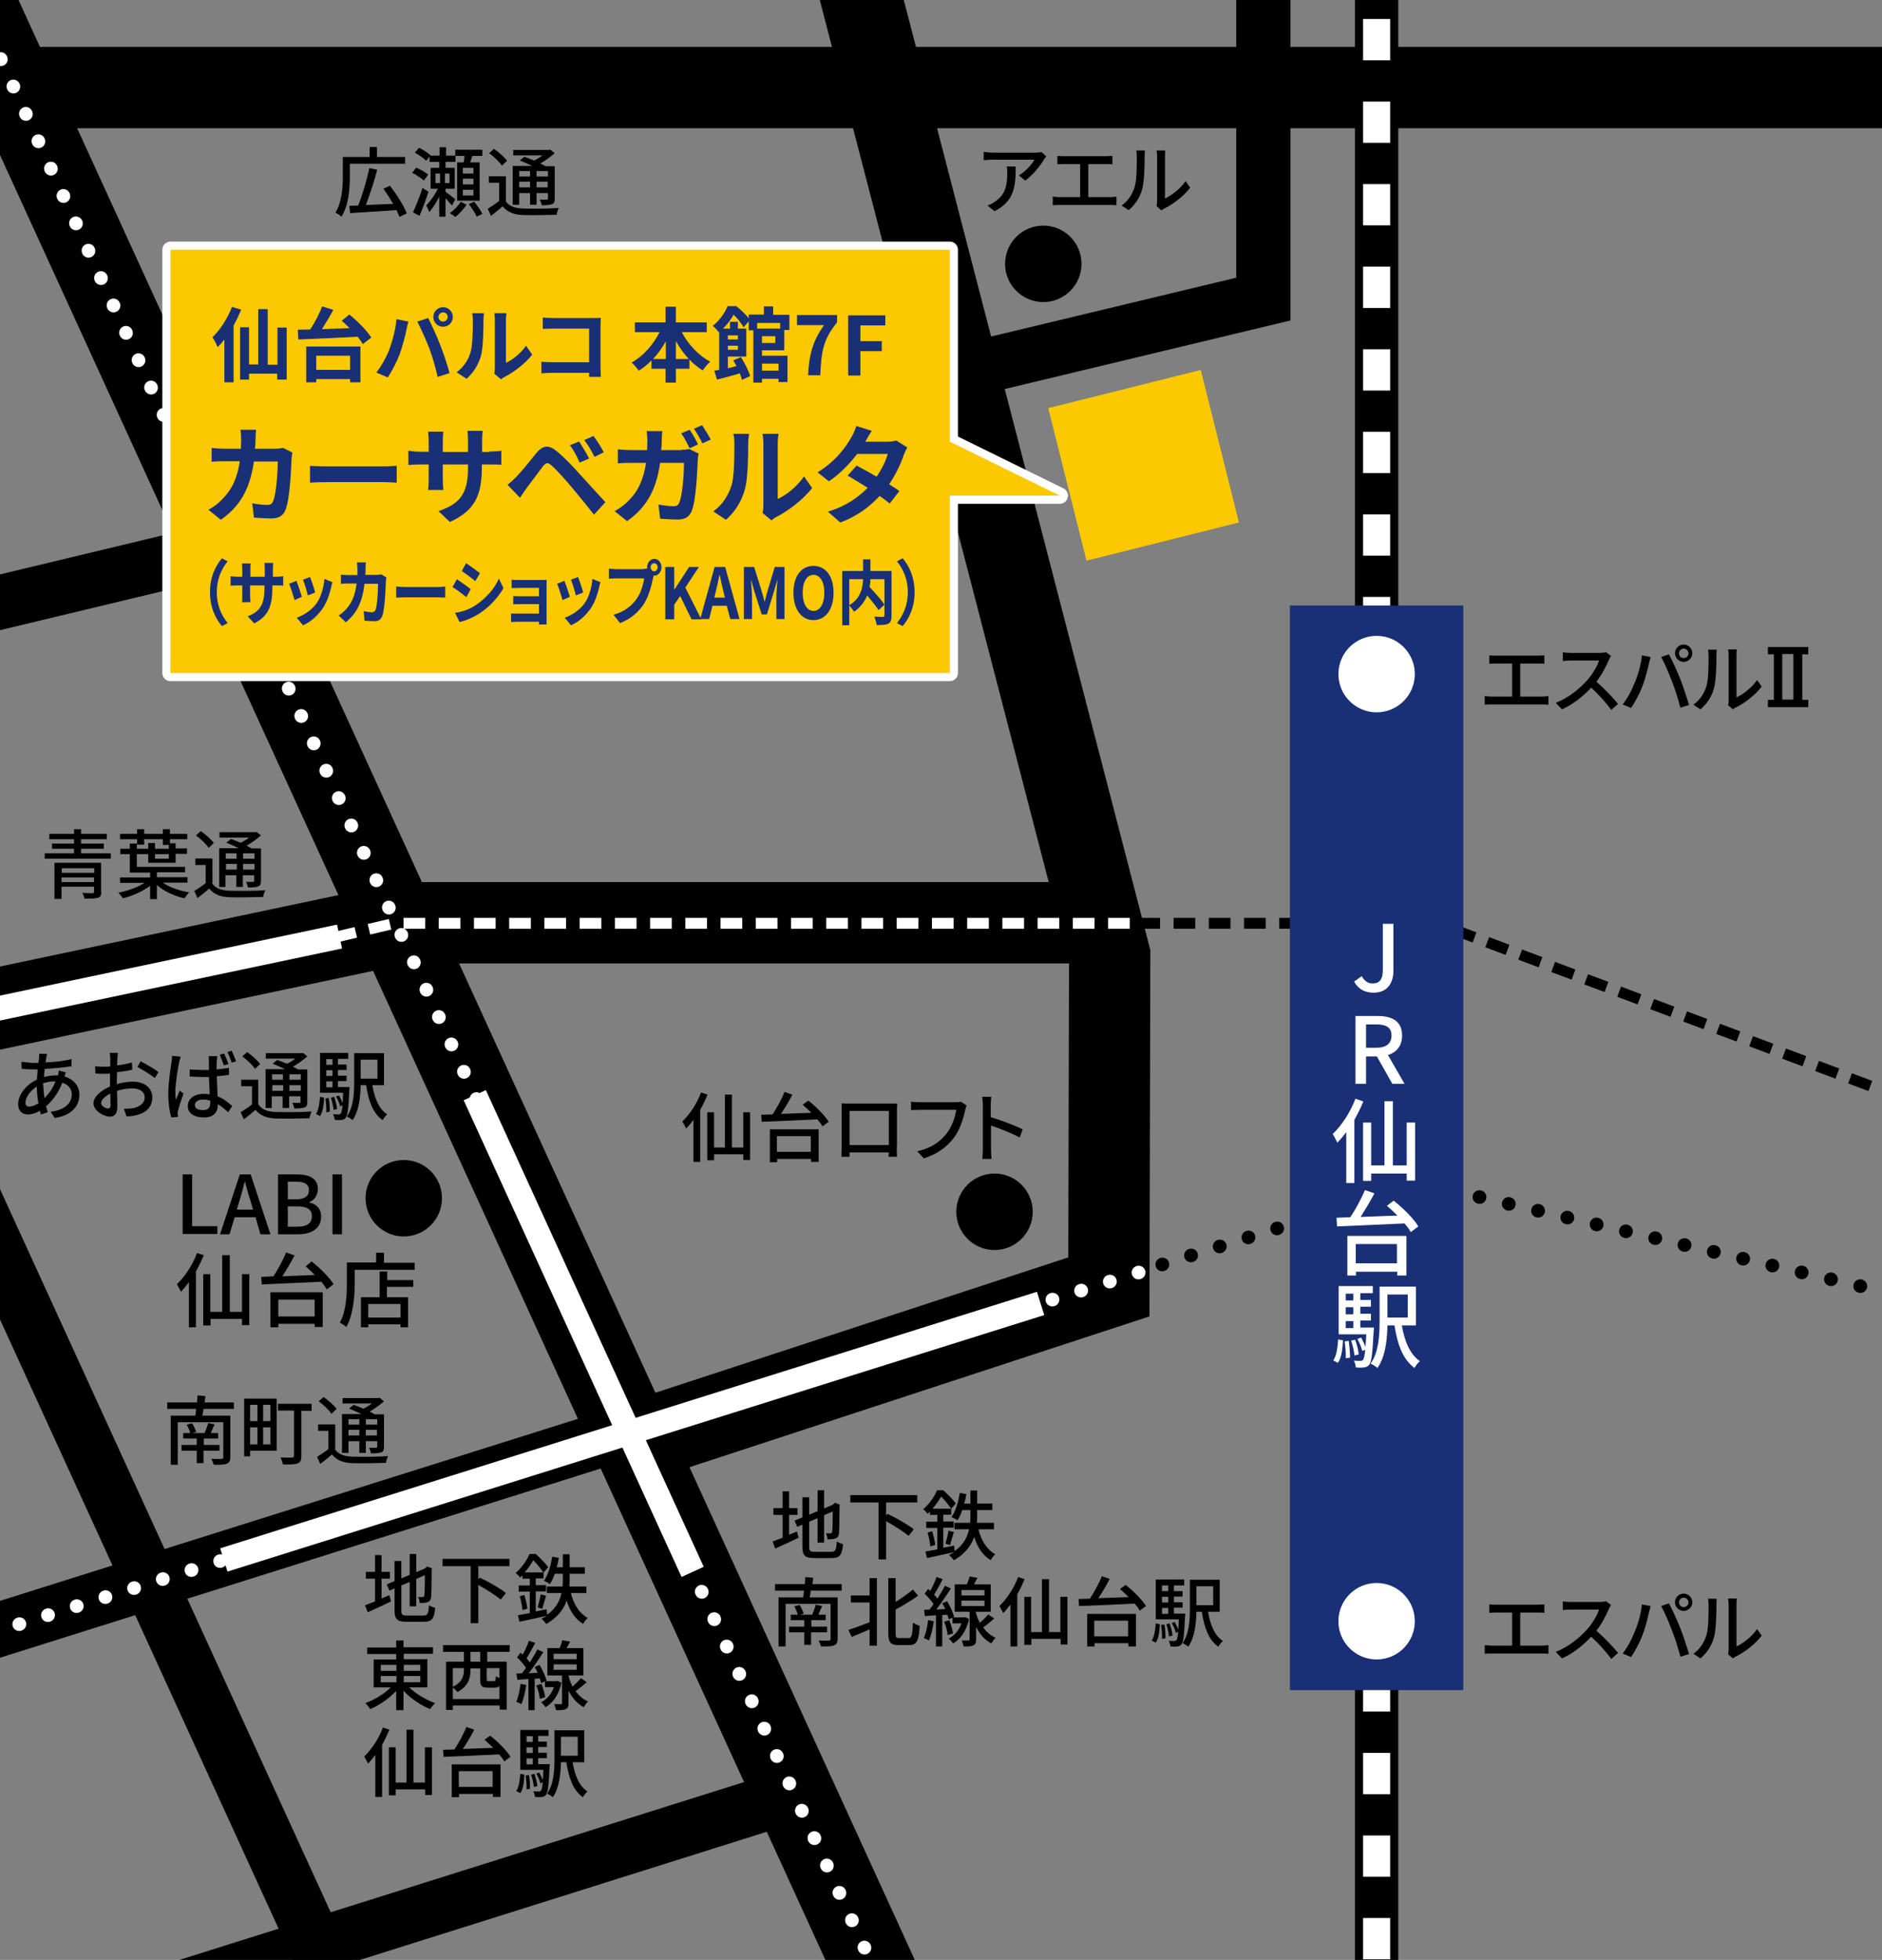 <?xml version="1.0" encoding="utf-8"?>
<!-- Generator: Adobe Illustrator 23.1.1, SVG Export Plug-In . SVG Version: 6.00 Build 0)  -->
<svg version="1.1" id="レイヤー_1" xmlns="http://www.w3.org/2000/svg" xmlns:xlink="http://www.w3.org/1999/xlink" x="0px"
	 y="0px" viewBox="0 0 694.5 722.8" style="enable-background:new 0 0 694.5 722.8;" xml:space="preserve">
<rect x="0" y="0" width="694.5" height="722.8" fill="#808080" stroke="none"/>
<style type="text/css">
	.st0{clip-path:url(#SVGID_2_);}
	.st1{clip-path:url(#SVGID_2_);fill:none;stroke:#000000;stroke-width:30;stroke-miterlimit:10;}
	.st2{clip-path:url(#SVGID_2_);fill:none;stroke:#000000;stroke-width:20;stroke-miterlimit:10;}
	
		.st3{clip-path:url(#SVGID_2_);fill:none;stroke:#FFFFFF;stroke-width:5;stroke-linecap:round;stroke-miterlimit:10;stroke-dasharray:0.1,11;}
	.st4{clip-path:url(#SVGID_2_);fill:none;stroke:#FFFFFF;stroke-width:9;stroke-miterlimit:10;}
	
		.st5{clip-path:url(#SVGID_2_);fill:none;stroke:#000000;stroke-width:5;stroke-linecap:round;stroke-miterlimit:10;stroke-dasharray:0.1,11;}
	.st6{fill:none;stroke:#000000;stroke-width:16;stroke-miterlimit:10;}
	.st7{fill:none;stroke:#FFFFFF;stroke-width:10;stroke-miterlimit:10;}
	.st8{fill:none;stroke:#FFFFFF;stroke-width:10;stroke-miterlimit:10;stroke-dasharray:15.225,15.225;}
	.st9{clip-path:url(#SVGID_2_);fill:#FCC800;}
	.st10{clip-path:url(#SVGID_2_);fill:none;stroke:#FFFFFF;stroke-width:4;stroke-miterlimit:10;stroke-dasharray:8,5;}
	.st11{clip-path:url(#SVGID_2_);fill:none;stroke:#000000;stroke-width:4;stroke-miterlimit:10;stroke-dasharray:8,5;}
	.st12{fill:#193076;}
	.st13{fill:#FFFFFF;}
	.st14{clip-path:url(#SVGID_2_);fill:#FFFFFF;}
	.st15{fill:#FFFFFF;stroke:#FFFFFF;stroke-width:6;stroke-linejoin:round;stroke-miterlimit:10;}
	.st16{fill:#FCC800;}
</style>
<g>
	<defs>
		<rect id="SVGID_1_" x="0" y="0" width="694.5" height="722.8"/>
	</defs>
	<clipPath id="SVGID_2_">
		<use xlink:href="#SVGID_1_"  style="overflow:visible;"/>
	</clipPath>
	<g class="st0">
		<path d="M-249.1,41.2v2.3h-23.4v-2.3h10.3v-4.3h-8v-2.2h8v-3h2.5v3h8.3v2.2h-8.3v4.3H-249.1z M-271.5,28.8c1.2,0,2.6,0,4.2-0.1
			c0.8-1.4,1.6-3.1,2.3-4.6h-6.8v-2.3h22.3v2.3h-12.4c-0.8,1.5-1.7,3.2-2.5,4.5c2.8-0.1,5.9-0.1,9-0.2c-1-0.9-2.1-1.8-3.1-2.5l2-1.3
			c2.5,1.8,5.6,4.4,7.2,6.3l-2.2,1.5c-0.4-0.6-1-1.2-1.6-1.8c-6.6,0.3-13.6,0.6-18.2,0.7L-271.5,28.8z"/>
		<path d="M-231.1,34.5c-1.4,4.5-4.6,7.6-8.3,9.2c-0.3-0.6-0.9-1.5-1.4-2c2.7-1,5.3-3,6.6-5.5h-5.6V34h6.8l0.4-0.1L-231.1,34.5z
			 M-218,33.9c-1.7,1.3-3.9,2.8-5.6,3.8c2,1.8,4.4,3.1,7.3,3.8c-0.5,0.5-1.2,1.5-1.6,2.2c-4-1.2-7.2-3.6-9.5-6.9v5.1
			c0,1.3-0.3,1.9-1.2,2.3c-0.9,0.3-2.4,0.4-4.4,0.4c-0.1-0.7-0.4-1.6-0.8-2.3c1.5,0.1,3,0.1,3.4,0.1s0.6-0.1,0.6-0.5v-9.5h-7.6v-9.7
			h6.5c0.4-0.8,0.8-1.7,1.1-2.4l2.9,0.5c-0.4,0.7-0.8,1.3-1.2,1.9h8.7v9.7h-7.9v0.3c0.6,1.3,1.4,2.5,2.4,3.6c1.7-1.1,3.8-2.7,5-3.9
			L-218,33.9z M-235.1,26.6h12.9v-2h-12.9V26.6z M-235.1,30.4h12.9v-2h-12.9V30.4z"/>
		<path d="M-213,23.1h3v19.3h-3V23.1z"/>
		<path d="M-205.5,40.6c0-1.2,0.9-2.2,2-2.2s2,0.9,2,2.2c0,1.2-0.9,2.1-2,2.1S-205.5,41.9-205.5,40.6z"/>
		<path d="M-198.1,32.8c0-6.3,3.8-10.1,8.7-10.1c2.4,0,4.3,1.2,5.5,2.4l-1.7,1.9c-1-1-2.2-1.7-3.8-1.7c-3.3,0-5.6,2.8-5.6,7.3
			c0,4.6,2.2,7.4,5.6,7.4c1.8,0,3.1-0.8,4.3-2l1.6,1.9c-1.5,1.8-3.5,2.8-6,2.8C-194.3,42.7-198.1,39.1-198.1,32.8z"/>
	</g>
	<g class="st0">
		<path d="M261.1,403.7c-0.8,1.9-1.7,3.8-2.7,5.6v19.2h-2.5V413c-0.9,1.2-1.8,2.3-2.7,3.2c-0.3-0.6-1-2-1.4-2.6
			c2.7-2.6,5.4-6.6,6.9-10.7L261.1,403.7z M276.8,410.2v17.6h-2.5v-2.1h-10.8v2.2H261v-17.7h2.5v13h4v-19.5h2.6v19.5h4.2v-13H276.8z
			"/>
		<path d="M298.3,405.9c2.8,2.2,6.1,5.5,7.5,7.8l-2.3,1.7c-0.4-0.8-1.1-1.7-1.9-2.6c-7.5,0.4-15.4,0.7-20.5,0.9l-0.2-2.6l4.2-0.1
			c1.6-2.5,3.4-5.7,4.4-8.3l2.9,1c-1.2,2.4-2.8,5-4.2,7.1c3.5-0.1,7.4-0.3,11.2-0.4c-1.1-1.1-2.2-2.1-3.2-3L298.3,405.9z
			 M284.1,416.5h18v12h-2.8v-1.1h-12.5v1.2h-2.7V416.5z M286.7,419v5.8h12.5V419H286.7z"/>
		<path d="M330.9,423c0,1,0.1,3.4,0.1,3.6h-3.1c0-0.1,0-0.8,0.1-1.6h-14.5c0,0.8,0,1.4,0,1.6h-3c0-0.3,0.1-2.5,0.1-3.6v-13.7
			c0-0.7,0-1.7,0-2.4c1.1,0.1,2,0.1,2.7,0.1h15.2c0.6,0,1.7,0,2.6,0c-0.1,0.8-0.1,1.6-0.1,2.4V423z M313.5,409.7v12.6H328v-12.6
			H313.5z"/>
		<path d="M356.7,407.7c-0.2,0.4-0.4,1.1-0.5,1.6c-0.6,2.9-1.9,7.3-4.2,10.3c-2.5,3.3-6,6-11.1,7.6l-2.4-2.6
			c5.5-1.3,8.6-3.7,10.9-6.7c1.9-2.4,3.1-6,3.5-8.6h-13.7c-1.2,0-2.3,0.1-3,0.1v-3.1c0.8,0.1,2.1,0.2,3,0.2h13.6
			c0.5,0,1.2,0,1.8-0.2L356.7,407.7z"/>
		<path d="M376.3,419.5c-3-1.6-7.5-3.4-10.6-4.4v8.7c0,0.9,0.1,2.6,0.2,3.6h-3.4c0.1-1,0.2-2.5,0.2-3.6v-16.2c0-0.9-0.1-2.2-0.3-3.1
			h3.4c-0.1,0.9-0.2,2.2-0.2,3.1v4.4c3.7,1.1,9,3.1,11.8,4.5L376.3,419.5z"/>
	</g>
	<g class="st0">
		<path d="M67.4,433.1h3.5v19.1h9.3v2.9H67.4V433.1z"/>
		<path d="M94.3,448.9h-7.7l-1.9,6.3h-3.5l7.3-22.1h4l7.3,22.1h-3.7L94.3,448.9z M93.4,446.1l-0.9-3c-0.8-2.4-1.4-4.9-2.1-7.3h-0.1
			c-0.6,2.5-1.3,5-2,7.3l-0.9,3H93.4z"/>
		<path d="M102.7,433.1h6.8c4.5,0,7.8,1.4,7.8,5.4c0,2.1-1.2,4.1-3.1,4.8v0.2c2.5,0.5,4.3,2.2,4.3,5.2c0,4.4-3.6,6.5-8.5,6.5h-7.4
			V433.1z M109.2,442.3c3.4,0,4.8-1.3,4.8-3.3c0-2.3-1.6-3.2-4.7-3.2h-3.1v6.5H109.2z M109.7,452.4c3.5,0,5.4-1.2,5.4-3.9
			c0-2.5-1.9-3.6-5.4-3.6h-3.5v7.5H109.7z"/>
		<path d="M122.7,433.1h3.5v22.1h-3.5V433.1z"/>
		<path d="M75.2,462.9c-0.8,2-1.8,4-2.9,6v20.6h-2.6v-16.6c-1,1.3-2,2.5-2.9,3.5c-0.3-0.6-1.1-2.1-1.5-2.8c2.9-2.8,5.8-7.1,7.4-11.5
			L75.2,462.9z M92,469.9v18.8h-2.7v-2.3H77.7v2.4H75v-18.9h2.6v13.9H82v-20.9h2.8v20.9h4.5v-13.9H92z"/>
		<path d="M115,465.2c3,2.4,6.5,5.8,8.1,8.4l-2.5,1.9c-0.5-0.8-1.2-1.8-2-2.8c-8,0.4-16.5,0.7-22,1l-0.2-2.8l4.5-0.2
			c1.7-2.6,3.6-6.1,4.7-8.8l3.1,1.1c-1.3,2.5-3,5.3-4.5,7.7c3.7-0.2,7.9-0.3,12-0.5c-1.1-1.1-2.3-2.2-3.4-3.2L115,465.2z
			 M99.8,476.6h19.3v12.8h-3v-1.2h-13.4v1.3h-2.9V476.6z M102.7,479.3v6.2h13.4v-6.2H102.7z"/>
		<path d="M153,465.6v2.7h-22.1v4.9c0,4.7-0.5,11.6-3.1,16.2c-0.5-0.5-1.7-1.3-2.4-1.6c2.4-4.3,2.6-10.3,2.6-14.6v-7.6h10.8V462h2.9
			v3.7H153z M142.8,472.1h9.7v2.5h-9.7v3.8h7.8v11.1h-2.8v-1.1h-11.9v1.1h-2.7v-11.1h6.9v-9.5h2.8V472.1z M147.8,480.9h-11.9v5h11.9
			V480.9z"/>
	</g>
	<g class="st0">
		<path d="M386.1,57.7c-0.3,0.3-0.7,0.8-0.9,1.2c-1.2,2-3.9,5.6-6.9,7.7l-2.3-1.9c2.4-1.4,4.9-4.2,5.7-5.8h-15.4
			c-1.1,0-2.1,0.1-3.3,0.2V56c1,0.1,2.2,0.3,3.3,0.3H382c0.6,0,1.9-0.1,2.4-0.2L386.1,57.7z M374.8,61.4c0,7.3-0.4,12.7-7.8,16.5
			l-2.6-2.1c0.8-0.3,1.8-0.7,2.7-1.4c4-2.6,4.6-6.1,4.6-10.8c0-0.8,0-1.4-0.2-2.2H374.8z"/>
		<path d="M409.6,72.7c0.9,0,1.7-0.1,2.4-0.2v3.2c-0.8-0.1-1.8-0.1-2.4-0.1h-18.5c-0.8,0-1.7,0-2.6,0.1v-3.2
			c0.8,0.1,1.8,0.2,2.6,0.2h7.5V60.5h-5.9c-0.6,0-1.8,0-2.5,0.1v-3.1c0.7,0.1,1.8,0.1,2.5,0.1h15.3c0.9,0,1.8-0.1,2.5-0.1v3.1
			c-0.8-0.1-1.7-0.1-2.5-0.1h-6.4v12.2H409.6z"/>
		<path d="M413.9,75.8c2.4-1.7,4-4.2,4.8-6.8c0.8-2.5,0.8-8,0.8-11.2c0-1-0.1-1.6-0.2-2.3h3.2c0,0.2-0.1,1.3-0.1,2.2
			c0,3.2-0.1,9.2-0.9,12c-0.8,3.1-2.6,5.8-5,7.8L413.9,75.8z M426.8,76c0.1-0.5,0.2-1.1,0.2-1.8V57.7c0-1.1-0.2-2.1-0.2-2.2h3.2
			c0,0.2-0.1,1.1-0.1,2.2v15.5c2.4-1.1,5.6-3.5,7.6-6.4l1.7,2.4c-2.4,3.2-6.3,6.1-9.5,7.7c-0.5,0.2-0.8,0.5-1.1,0.7L426.8,76z"/>
	</g>
	<g class="st0">
		<path d="M569,256.9c0.9,0,1.7-0.1,2.4-0.2v3.2c-0.8-0.1-1.8-0.1-2.4-0.1h-18.5c-0.8,0-1.7,0-2.6,0.1v-3.2c0.8,0.1,1.8,0.2,2.6,0.2
			h7.5v-12.2h-5.9c-0.6,0-1.8,0-2.5,0.1v-3.1c0.7,0.1,1.8,0.1,2.5,0.1h15.3c0.9,0,1.8-0.1,2.5-0.1v3.1c-0.8-0.1-1.7-0.1-2.5-0.1
			h-6.4v12.2H569z"/>
		<path d="M594.5,241.9c-0.2,0.3-0.6,1-0.8,1.5c-1,2.3-2.6,5.5-4.6,8c2.9,2.5,6.3,6.1,8,8.2l-2.5,2.2c-1.8-2.5-4.6-5.6-7.4-8.2
			c-3,3.2-6.7,6.2-10.8,8l-2.3-2.4c4.5-1.7,8.7-5.1,11.5-8.2c1.9-2.1,3.8-5.2,4.5-7.4h-10.3c-1.1,0-2.6,0.1-3.1,0.2v-3.2
			c0.6,0.1,2.2,0.2,3.1,0.2h10.4c1,0,2-0.1,2.4-0.3L594.5,241.9z"/>
		<path d="M605.9,241.7l3.2,0.6c-0.2,0.7-0.4,1.8-0.6,2.4c-0.4,1.8-1.4,5.9-2.5,8.6c-1,2.6-2.6,5.6-4.1,7.8l-3.1-1.3
			c1.8-2.3,3.4-5.3,4.3-7.7C604.4,249.2,605.6,245.1,605.9,241.7z M613,242.3l2.9-1c1.1,2.1,3,6.2,4.1,9c1.1,2.7,2.5,7.1,3.3,9.7
			l-3.2,1c-0.8-3.1-1.9-6.7-3.1-9.7C615.9,248.4,614.2,244.4,613,242.3z M621.3,237.7c1.8,0,3.2,1.5,3.2,3.2c0,1.8-1.5,3.2-3.2,3.2
			s-3.2-1.4-3.2-3.2C618.1,239.2,619.5,237.7,621.3,237.7z M621.3,242.7c1,0,1.8-0.8,1.8-1.7s-0.8-1.8-1.8-1.8c-1,0-1.7,0.8-1.7,1.8
			S620.4,242.7,621.3,242.7z"/>
		<path d="M624.9,259.9c2.4-1.7,4-4.2,4.8-6.8c0.8-2.5,0.8-8,0.8-11.2c0-1-0.1-1.6-0.2-2.3h3.2c0,0.2-0.1,1.3-0.1,2.2
			c0,3.2-0.1,9.2-0.9,12c-0.8,3.1-2.6,5.8-5,7.8L624.9,259.9z M637.7,260.1c0.1-0.5,0.2-1.1,0.2-1.8v-16.6c0-1.1-0.2-2.1-0.2-2.2
			h3.2c0,0.2-0.1,1.1-0.1,2.2v15.5c2.4-1.1,5.6-3.5,7.6-6.4l1.7,2.4c-2.4,3.2-6.3,6.1-9.5,7.7c-0.5,0.2-0.8,0.5-1.1,0.7L637.7,260.1
			z"/>
		<path d="M665.1,258.1h2.2v2.7h-14.9v-2.7h2.2v-16.8h-2.2v-2.7h14.9v2.7h-2.2V258.1z M661.8,241.2h-4.1v16.8h4.1V241.2z"/>
	</g>
	<g class="st0">
		<path d="M569,606.9c0.9,0,1.7-0.1,2.4-0.2v3.2c-0.8-0.1-1.8-0.1-2.4-0.1h-18.5c-0.8,0-1.7,0-2.6,0.1v-3.2c0.8,0.1,1.8,0.2,2.6,0.2
			h7.5v-12.2h-5.9c-0.6,0-1.8,0-2.5,0.1v-3.1c0.7,0.1,1.8,0.1,2.5,0.1h15.3c0.9,0,1.8-0.1,2.5-0.1v3.1c-0.8-0.1-1.7-0.1-2.5-0.1
			h-6.4v12.2H569z"/>
		<path d="M594.5,591.9c-0.2,0.3-0.6,1-0.8,1.5c-1,2.3-2.6,5.5-4.6,8c2.9,2.5,6.3,6.1,8,8.2l-2.5,2.2c-1.8-2.5-4.6-5.6-7.4-8.2
			c-3,3.2-6.7,6.2-10.8,8l-2.3-2.4c4.5-1.7,8.7-5.1,11.5-8.2c1.9-2.1,3.8-5.2,4.5-7.4h-10.3c-1.1,0-2.6,0.1-3.1,0.2v-3.2
			c0.6,0.1,2.2,0.2,3.1,0.2h10.4c1,0,2-0.1,2.4-0.3L594.5,591.9z"/>
		<path d="M605.9,591.7l3.2,0.6c-0.2,0.7-0.4,1.8-0.6,2.4c-0.4,1.8-1.4,5.9-2.5,8.6c-1,2.6-2.6,5.6-4.1,7.8l-3.1-1.3
			c1.8-2.3,3.4-5.3,4.3-7.7C604.4,599.2,605.6,595.1,605.9,591.7z M613,592.3l2.9-1c1.1,2.1,3,6.2,4.1,9c1.1,2.7,2.5,7.1,3.3,9.7
			l-3.2,1c-0.8-3.1-1.9-6.7-3.1-9.7C615.9,598.4,614.2,594.4,613,592.3z M621.3,587.7c1.8,0,3.2,1.5,3.2,3.2c0,1.8-1.5,3.2-3.2,3.2
			s-3.2-1.4-3.2-3.2C618.1,589.2,619.5,587.7,621.3,587.7z M621.3,592.7c1,0,1.8-0.8,1.8-1.7c0-1-0.8-1.8-1.8-1.8
			c-1,0-1.7,0.8-1.7,1.8C619.6,591.9,620.4,592.7,621.3,592.7z"/>
		<path d="M624.9,609.9c2.4-1.7,4-4.2,4.8-6.8c0.8-2.5,0.8-8,0.8-11.2c0-1-0.1-1.6-0.2-2.3h3.2c0,0.2-0.1,1.3-0.1,2.2
			c0,3.2-0.1,9.2-0.9,12c-0.8,3.1-2.6,5.8-5,7.8L624.9,609.9z M637.7,610.1c0.1-0.5,0.2-1.1,0.2-1.8v-16.6c0-1.1-0.2-2.1-0.2-2.2
			h3.2c0,0.2-0.1,1.1-0.1,2.2v15.5c2.4-1.1,5.6-3.5,7.6-6.4l1.7,2.4c-2.4,3.2-6.3,6.1-9.5,7.7c-0.5,0.2-0.8,0.5-1.1,0.7L637.7,610.1
			z"/>
	</g>
	<polyline class="st1" points="314.2,-14.7 409.5,352.3 409.2,474.6 239.2,530.3 	"/>
	<line class="st1" x1="-22.8" y1="-28.7" x2="333.2" y2="749.3"/>
	<line class="st2" x1="-224.8" y1="-28.7" x2="131.2" y2="749.3"/>
	<polyline class="st1" points="403.2,340.3 149.2,340.3 -414.8,459.3 	"/>
	<line class="st2" x1="224.2" y1="530.3" x2="-404.8" y2="728.3"/>
	<line class="st3" x1="420.2" y1="469.3" x2="-404.8" y2="728.3"/>
	<line class="st4" x1="384" y1="480.7" x2="82.6" y2="575.3"/>
	<line class="st5" x1="524.3" y1="436.4" x2="422.3" y2="468.4"/>
	<line class="st2" x1="282.2" y1="665.3" x2="-346.8" y2="863.3"/>
	<polyline class="st2" points="-371.8,311.3 466.2,110.3 466.2,-17.7 	"/>
	<line class="st1" x1="-430.8" y1="32.3" x2="717.2" y2="32.3"/>
	<g class="st0">
		<line class="st6" x1="508" y1="-15.7" x2="508" y2="745.3"/>
		<g>
			<g>
				<line class="st7" x1="508" y1="-15.7" x2="508" y2="-8.2"/>
				<line class="st8" x1="508" y1="7" x2="508" y2="730.2"/>
				<line class="st7" x1="508" y1="737.8" x2="508" y2="745.3"/>
			</g>
		</g>
	</g>
	<circle class="st0" cx="367" cy="446.9" r="14.1"/>
	<circle class="st0" cx="149" cy="441.9" r="14.1"/>
	<circle class="st0" cx="385" cy="97.3" r="14.1"/>
	<rect x="393" y="142.8" transform="matrix(0.97 -0.243 0.243 0.97 -29.069 107.506)" class="st9" width="58" height="58"/>
	<line class="st3" x1="-22.8" y1="-28.7" x2="333.2" y2="749.3"/>
	<polyline class="st4" points="175.2,403.9 247,560.9 255.6,579.7 	"/>
	<g class="st0">
		<path d="M291.2,566c1-0.4,2-0.8,2.9-1.2l0.6,2.3c-2.9,1.4-6.1,2.9-8.6,4l-1-2.6c1-0.4,2.3-0.9,3.7-1.4v-8.4h-3.4v-2.5h3.4v-6.2
			h2.4v6.2h3.1v2.5h-3.1V566z M306.8,572.3c1.5,0,1.8-0.7,2-3.8c0.6,0.4,1.6,0.8,2.3,1c-0.4,3.9-1.1,5.1-4.2,5.1h-6.4
			c-3.4,0-4.4-0.9-4.4-4.2v-8.1l-1.9,0.8l-1-2.3l2.9-1.2v-7.4h2.5v6.4l3.1-1.3v-7.7h2.4v6.7l3.1-1.3l0.5-0.4l0.4-0.4l1.8,0.7
			l-0.1,0.4c0,5.2-0.1,9-0.2,10.1c-0.1,1.2-0.6,1.8-1.5,2c-0.8,0.3-1.9,0.3-2.7,0.3c-0.1-0.7-0.3-1.7-0.6-2.2c0.6,0,1.3,0,1.6,0
			c0.4,0,0.6-0.1,0.7-0.7c0.1-0.5,0.2-3.1,0.2-7.4l-3.2,1.4v10.1h-2.4v-9l-3.1,1.3v9.2c0,1.6,0.3,1.9,2.1,1.9H306.8z"/>
		<path d="M327,554.2v4.7l0.5-0.6c3.2,1.5,7.6,4,9.7,5.7l-1.9,2.4c-1.8-1.5-5.3-3.7-8.3-5.4v14.1h-2.8v-21h-10.4v-2.7h24.7v2.7H327z
			"/>
		<path d="M361.1,564.1c1,4.1,3.1,7.4,6.2,9.1c-0.6,0.5-1.4,1.5-1.7,2.2c-3-1.8-4.9-4.8-6.1-8.6c-1.1,3.2-3.3,6.2-7.5,8.6
			c-0.4-0.5-1.2-1.5-1.8-1.9c0.7-0.4,1.4-0.8,2-1.1c-3.6,0.8-7.3,1.6-10.1,2.2l-0.6-2.4c1.2-0.2,2.7-0.5,4.4-0.8v-7.9h-4.1v-2.3h4.1
			v-2.5h-2.7v-1.2c-0.3,0.3-0.6,0.5-0.9,0.8c-0.3-0.5-1.1-1.3-1.6-1.7c2.4-2.1,4.2-4.8,5.1-7h2.3c1.6,1.5,3.7,3.5,4.6,4.9l-1.7,1.9
			h0v2.2h-2.9v2.5h3.8v2.3h-3.8v7.4l4-0.8l0.2,2c3.3-2.3,4.7-5.2,5.3-8h-5.4v-2.4h5.8c0.1-1.1,0.1-2.2,0.1-3.2v-1.5h-3
			c-0.5,1.5-1.1,2.8-1.8,3.8c-0.5-0.4-1.6-1-2.2-1.2c1.6-2.2,2.5-5.5,3.1-8.9l2.4,0.4c-0.2,1.2-0.4,2.4-0.8,3.5h2.3v-4.8h2.5v4.8
			h5.6v2.4h-5.6v1.5c0,1,0,2.1-0.1,3.2h6.3v2.4H361.1z M344,564.7c0.5,1.7,1,3.7,1.1,5.1l-1.8,0.5c-0.1-1.4-0.5-3.5-1-5.1L344,564.7
			z M351,556.4c-0.8-1.2-2.3-3.1-3.7-4.5c-0.8,1.4-1.8,2.9-3.2,4.5H351z M348.9,569.3c0.4-1.3,0.9-3.4,1.1-4.8l2,0.5
			c-0.5,1.6-1,3.5-1.4,4.8L348.9,569.3z"/>
		<path d="M299.2,586.6c-0.1,0.9-0.3,1.8-0.4,2.5h10.3v15.3c0,1.4-0.4,2-1.3,2.4c-1,0.4-2.6,0.4-4.8,0.4c-0.2-0.6-0.6-1.6-0.9-2.2
			c1.6,0.1,3.3,0.1,3.8,0c0.5,0,0.6-0.1,0.6-0.6v-12.9h-16.6v15.7h-2.6v-18.1h9.1c0.1-0.8,0.2-1.7,0.3-2.5h-10.7v-2.4h11
			c0.1-0.9,0.1-1.8,0.2-2.6l2.9,0.3c-0.1,0.8-0.2,1.5-0.3,2.3h10.8v2.4H299.2z M299.3,602v4.6h-2.5V602h-5.6v-2.1h5.6v-2.4h-5v-2
			h2.6c-0.2-0.9-0.8-2.2-1.3-3.1l2-0.5c0.6,1,1.2,2.3,1.5,3.2l-1.5,0.4h4.6c0.5-1.1,1.1-2.7,1.3-3.7l2.4,0.5c-0.5,1.1-1,2.2-1.4,3.2
			h2.7v2h-5.3v2.4h5.8v2.1H299.3z"/>
		<path d="M320.9,582h2.7v24.9h-2.7v-6c-2.3,1-4.7,2-6.6,2.8l-1.2-2.6c1.9-0.6,4.9-1.7,7.8-2.8V591H314v-2.6h6.9V582z M335.3,604.1
			c1.2,0,1.4-1.2,1.6-5.7c0.7,0.5,1.8,1,2.5,1.2c-0.3,5.2-1,7.1-3.8,7.1h-4.1c-2.8,0-3.7-1-3.7-4.4V582h2.7v8.8
			c2.4-1.5,4.7-3.2,6.4-4.6l1.9,2.3c-2.4,1.7-5.4,3.5-8.3,5.1v8.7c0,1.5,0.2,1.8,1.3,1.8H335.3z"/>
		<path d="M344.6,597.9c-0.4,2.6-1,5.3-1.8,7.1c-0.4-0.3-1.4-0.7-1.9-0.9c0.8-1.7,1.3-4.2,1.6-6.6L344.6,597.9z M347.7,595.6v11.6
			h-2.3v-11.5c-1.5,0.1-2.9,0.2-4.1,0.3l-0.3-2.3l2-0.1c0.5-0.6,1-1.3,1.5-2c-0.8-1.3-2.2-2.8-3.3-3.9l1.3-1.7
			c0.3,0.2,0.5,0.5,0.8,0.7c0.9-1.6,1.8-3.6,2.3-5.1l2.3,0.8c-1,1.9-2.2,4.1-3.2,5.7c0.5,0.5,0.9,1,1.2,1.5c1.1-1.7,2.1-3.4,2.8-4.8
			l2.2,1c-1.6,2.5-3.6,5.5-5.4,7.8l3.3-0.2c-0.3-0.7-0.7-1.5-1.1-2.1l1.8-0.8c1.1,1.8,2.2,4.3,2.6,5.8l-2,0.9
			c-0.1-0.5-0.3-1.1-0.5-1.7L347.7,595.6z M350.3,597.5c0.6,1.5,1.2,3.6,1.4,4.9l-2,0.6c-0.1-1.3-0.6-3.4-1.3-4.9L350.3,597.5z
			 M357.6,597.1c-1,4.4-3.1,7.4-5.9,9c-0.3-0.5-1.1-1.4-1.6-1.8c2.1-1.1,3.8-3,4.7-5.6h-3.3v-2.2h4.3l0.4-0.1L357.6,597.1z
			 M366.9,596.9c-1.3,1.1-2.8,2.4-4.1,3.3c1.1,1.5,2.6,2.9,4.6,3.8c-0.5,0.4-1.2,1.5-1.6,2.1c-2.6-1.4-4.4-3.7-5.6-6.1v4.6
			c0,1.2-0.2,1.8-1,2.2c-0.8,0.4-1.9,0.4-3.6,0.4c-0.1-0.6-0.4-1.6-0.7-2.2c1.1,0,2.2,0,2.5,0c0.3,0,0.4-0.1,0.4-0.4v-10.2h-5.5
			v-10.1h4.5c0.4-0.9,0.8-2,1-2.9l2.9,0.5c-0.4,0.8-0.9,1.6-1.3,2.4h6.2v10.1h-5.5v0.2c0.3,1.3,0.8,2.6,1.5,3.9
			c1.1-1,2.3-2.2,3.1-3.1L366.9,596.9z M354.8,588.4h8.5v-2h-8.5V588.4z M354.8,592.3h8.5v-2h-8.5V592.3z"/>
		<path d="M378.1,582.4c-0.8,1.9-1.7,3.8-2.7,5.6v19.2h-2.5v-15.5c-0.9,1.2-1.8,2.3-2.7,3.2c-0.3-0.6-1-2-1.4-2.6
			c2.7-2.6,5.4-6.6,6.9-10.7L378.1,582.4z M393.9,588.9v17.6h-2.5v-2.1h-10.8v2.2H378v-17.7h2.5v13h4v-19.5h2.6v19.5h4.2v-13H393.9z
			"/>
		<path d="M415.4,584.5c2.8,2.2,6.1,5.5,7.5,7.8l-2.3,1.7c-0.4-0.8-1.1-1.7-1.9-2.6c-7.5,0.4-15.4,0.7-20.5,0.9l-0.2-2.6l4.2-0.1
			c1.6-2.5,3.4-5.7,4.4-8.3l2.9,1c-1.2,2.4-2.8,5-4.2,7.1c3.5-0.1,7.4-0.3,11.2-0.4c-1.1-1.1-2.2-2.1-3.2-3L415.4,584.5z
			 M401.2,595.2h18v12h-2.8V606h-12.5v1.2h-2.7V595.2z M403.8,597.7v5.8h12.5v-5.8H403.8z"/>
		<path d="M425,605c1-1.4,1.3-3.9,1.5-6.3l1.5,0.3c-0.1,2.6-0.4,5.2-1.5,6.8L425,605z M437.4,595.2c0,0,0,0.7-0.1,1
			c-0.3,6.8-0.6,9.3-1.3,10.2c-0.4,0.5-0.9,0.8-1.6,0.8c-0.6,0.1-1.5,0.1-2.5,0c0-0.6-0.3-1.5-0.6-2.1c0.9,0.1,1.7,0.1,2,0.1
			c0.3,0,0.6-0.1,0.8-0.3c0.3-0.3,0.5-1.2,0.7-3.1l-0.9,0.4c-0.2-1-0.8-2.5-1.5-3.6l1.1-0.4c0.5,0.9,1,2,1.3,2.8
			c0.1-1,0.2-2.2,0.2-3.8h-8.5v-14.7H437v2.2h-3.8v2.1h3.2v2h-3.2v2.1h3.2v2h-3.2v2.2H437.4z M429.7,599.1c0.3,1.6,0.4,3.7,0.4,5.1
			l-1.3,0.2c0.1-1.4-0.1-3.5-0.3-5.1L429.7,599.1z M428.8,584.7v2.1h2.3v-2.1H428.8z M431.1,588.9h-2.3v2.1h2.3V588.9z M428.8,595.2
			h2.3V593h-2.3V595.2z M431.4,603.5c-0.1-1.2-0.5-3.1-1-4.5l1.2-0.3c0.5,1.4,1,3.3,1.1,4.5L431.4,603.5z M445.8,594.4
			c0.8,4.8,2.4,8.8,5.5,10.8c-0.6,0.4-1.3,1.4-1.7,2.1c-3.6-2.5-5.2-7.1-6.1-12.9h-2c-0.1,4.2-0.6,9.5-3,12.9
			c-0.4-0.4-1.5-1.1-2.1-1.3c2.5-3.6,2.7-8.7,2.7-12.8v-10.6h11v11.8H445.8z M441.5,585v7h6.2v-7H441.5z"/>
	</g>
	<g class="st0">
		<path d="M140.8,589.5c1-0.4,2-0.8,2.9-1.2l0.6,2.3c-2.9,1.4-6.1,2.9-8.6,4l-1-2.6c1-0.4,2.3-0.9,3.7-1.4v-8.4h-3.4v-2.5h3.4v-6.2
			h2.4v6.2h3.1v2.5h-3.1V589.5z M156.3,595.8c1.5,0,1.8-0.7,2-3.8c0.6,0.4,1.6,0.8,2.3,1c-0.4,3.9-1.1,5.1-4.2,5.1h-6.4
			c-3.4,0-4.4-0.9-4.4-4.2v-8.1l-1.9,0.8l-1-2.3l2.9-1.2v-7.4h2.5v6.4l3.1-1.3v-7.7h2.4v6.7l3.1-1.3l0.5-0.4l0.4-0.4l1.8,0.7
			l-0.1,0.4c0,5.2-0.1,9-0.2,10.1c-0.1,1.2-0.6,1.8-1.5,2c-0.8,0.3-1.9,0.3-2.7,0.3c-0.1-0.7-0.3-1.7-0.6-2.2c0.6,0,1.3,0,1.6,0
			c0.4,0,0.6-0.1,0.7-0.7c0.1-0.5,0.2-3.1,0.2-7.4l-3.2,1.4v10.1h-2.4v-9l-3.1,1.3v9.2c0,1.6,0.3,1.9,2.1,1.9H156.3z"/>
		<path d="M176.5,577.7v4.7l0.5-0.6c3.2,1.5,7.6,4,9.7,5.7l-1.9,2.4c-1.8-1.5-5.3-3.7-8.3-5.4v14.1h-2.8v-21h-10.4v-2.7h24.7v2.7
			H176.5z"/>
		<path d="M210.7,587.6c1,4.1,3.1,7.4,6.2,9.1c-0.6,0.5-1.4,1.5-1.7,2.2c-3-1.8-4.9-4.8-6.1-8.6c-1.1,3.2-3.3,6.2-7.5,8.6
			c-0.4-0.5-1.2-1.5-1.8-1.9c0.7-0.4,1.4-0.8,2-1.1c-3.6,0.8-7.3,1.6-10.1,2.2l-0.6-2.4c1.2-0.2,2.7-0.5,4.4-0.8v-7.9h-4.1v-2.3h4.1
			v-2.5h-2.7v-1.2c-0.3,0.3-0.6,0.5-0.9,0.8c-0.3-0.5-1.1-1.3-1.6-1.7c2.4-2.1,4.2-4.8,5.1-7h2.3c1.6,1.5,3.7,3.5,4.6,4.9l-1.7,1.9
			h0v2.2h-2.9v2.5h3.8v2.3h-3.8v7.4l4-0.8l0.2,2c3.3-2.3,4.7-5.2,5.3-8h-5.4v-2.4h5.8c0.1-1.1,0.1-2.2,0.1-3.2v-1.5h-3
			c-0.5,1.5-1.1,2.8-1.8,3.8c-0.5-0.4-1.6-1-2.2-1.2c1.6-2.2,2.5-5.5,3.1-8.9l2.4,0.4c-0.2,1.2-0.4,2.4-0.8,3.5h2.3v-4.8h2.5v4.8
			h5.6v2.4h-5.6v1.5c0,1,0,2.1-0.1,3.2h6.3v2.4H210.7z M193.5,588.2c0.5,1.7,1,3.7,1.1,5.1l-1.8,0.5c-0.1-1.4-0.5-3.5-1-5.1
			L193.5,588.2z M200.5,579.9c-0.8-1.2-2.3-3.1-3.7-4.5c-0.8,1.4-1.8,2.9-3.2,4.5H200.5z M198.4,592.8c0.4-1.3,0.9-3.4,1.1-4.8
			l2,0.5c-0.5,1.6-1,3.5-1.4,4.8L198.4,592.8z"/>
		<path d="M151,622.3c2.5,2.4,6.2,4.6,9.6,5.8c-0.6,0.5-1.5,1.6-1.9,2.2c-3.4-1.4-7.2-3.9-9.8-6.8v7.2h-2.7v-7.1
			c-2.6,2.8-6.2,5.3-9.6,6.7c-0.4-0.7-1.2-1.7-1.8-2.2c3.4-1.2,7-3.4,9.4-5.8h-6.3V612h8.3v-2h-10.7v-2.4h10.7V605h2.7v2.5h10.9v2.4
			H149v2h8.7v10.4H151z M140.5,616.2h5.8V614h-5.8V616.2z M140.5,620.4h5.8v-2.3h-5.8V620.4z M149,614v2.2h6.1V614H149z
			 M155.1,618.1H149v2.3h6.1V618.1z"/>
		<path d="M179.8,609.2v3.6h7.2v17.7h-2.6V629h-17.3v1.6h-2.5v-17.8h6.6v-3.6h-7.7v-2.5h24.6v2.5H179.8z M184.3,626.5v-4.7
			c-0.4,0.4-1,0.6-1.8,0.6H180c-2.3,0-2.8-0.7-2.8-3v-4.1h-3.6v0.9c0,2.7-0.9,5.8-4.8,7.8c-0.3-0.4-1.2-1.3-1.7-1.6v4.2H184.3z
			 M167.1,615.2v6.9c3.5-1.7,4.1-4.1,4.1-6.1v-0.8H167.1z M177.2,609.2h-3.6v3.6h3.6V609.2z M184.3,615.2h-4.7v4.1
			c0,0.6,0.1,0.7,0.7,0.7h1.9c0.6,0,0.7-0.2,0.8-1.8c0.3,0.2,0.8,0.5,1.3,0.6V615.2z"/>
		<path d="M194.2,621.4c-0.4,2.6-1,5.3-1.8,7.1c-0.4-0.3-1.4-0.7-1.9-0.9c0.8-1.7,1.3-4.2,1.6-6.6L194.2,621.4z M197.3,619.1v11.6
			H195v-11.5c-1.5,0.1-2.9,0.2-4.1,0.3l-0.3-2.3l2-0.1c0.5-0.6,1-1.3,1.5-2c-0.8-1.3-2.2-2.8-3.3-3.9l1.3-1.7
			c0.3,0.2,0.5,0.5,0.8,0.7c0.9-1.6,1.8-3.6,2.3-5.1l2.3,0.8c-1,1.9-2.2,4.1-3.2,5.7c0.5,0.5,0.9,1,1.2,1.5c1.1-1.7,2.1-3.4,2.8-4.8
			l2.2,1c-1.6,2.5-3.6,5.5-5.4,7.8l3.3-0.2c-0.3-0.7-0.7-1.5-1.1-2.1l1.8-0.8c1.1,1.8,2.2,4.3,2.6,5.8l-2,0.9
			c-0.1-0.5-0.3-1.1-0.5-1.7L197.3,619.1z M199.8,621c0.6,1.5,1.2,3.6,1.4,4.9l-2,0.6c-0.1-1.3-0.6-3.4-1.3-4.9L199.8,621z
			 M207.2,620.6c-1,4.4-3.1,7.4-5.9,9c-0.3-0.5-1.1-1.4-1.6-1.8c2.1-1.1,3.8-3,4.7-5.6h-3.3V620h4.3l0.4-0.1L207.2,620.6z
			 M216.5,620.4c-1.3,1.1-2.8,2.4-4.1,3.3c1.1,1.5,2.6,2.9,4.6,3.8c-0.5,0.4-1.2,1.5-1.6,2.1c-2.6-1.4-4.4-3.7-5.6-6.1v4.6
			c0,1.2-0.2,1.8-1,2.2c-0.8,0.4-1.9,0.4-3.6,0.4c-0.1-0.6-0.4-1.6-0.7-2.2c1.1,0,2.2,0,2.5,0c0.3,0,0.4-0.1,0.4-0.4v-10.2H202
			v-10.1h4.5c0.4-0.9,0.8-2,1-2.9l2.9,0.5c-0.4,0.8-0.9,1.6-1.3,2.4h6.2v10.1h-5.5v0.2c0.3,1.3,0.8,2.6,1.5,3.9
			c1.1-1,2.3-2.2,3.1-3.1L216.5,620.4z M204.3,611.9h8.5v-2h-8.5V611.9z M204.3,615.8h8.5v-2h-8.5V615.8z"/>
		<path d="M143.7,637.9c-0.8,1.9-1.7,3.8-2.7,5.6v19.2h-2.5v-15.5c-0.9,1.2-1.8,2.3-2.7,3.2c-0.3-0.6-1-2-1.4-2.6
			c2.7-2.6,5.4-6.6,6.9-10.7L143.7,637.9z M159.4,644.4V662h-2.5v-2.1H146v2.2h-2.5v-17.7h2.5v13h4v-19.5h2.6v19.5h4.2v-13H159.4z"
			/>
		<path d="M180.9,640.1c2.8,2.2,6.1,5.5,7.5,7.8l-2.3,1.7c-0.4-0.8-1.1-1.7-1.9-2.6c-7.5,0.4-15.4,0.7-20.5,0.9l-0.2-2.6l4.2-0.1
			c1.6-2.5,3.4-5.7,4.4-8.3l2.9,1c-1.2,2.4-2.8,5-4.2,7.1c3.5-0.1,7.4-0.3,11.2-0.4c-1.1-1.1-2.2-2.1-3.2-3L180.9,640.1z
			 M166.7,650.7h18v12h-2.8v-1.1h-12.5v1.2h-2.7V650.7z M169.3,653.2v5.8h12.5v-5.8H169.3z"/>
		<path d="M190.5,660.5c1-1.4,1.3-3.9,1.5-6.3l1.5,0.3c-0.1,2.6-0.4,5.2-1.5,6.8L190.5,660.5z M202.9,650.7c0,0,0,0.7-0.1,1
			c-0.3,6.8-0.6,9.3-1.3,10.2c-0.4,0.5-0.9,0.8-1.6,0.8c-0.6,0.1-1.5,0.1-2.5,0c0-0.6-0.3-1.5-0.6-2.1c0.9,0.1,1.7,0.1,2,0.1
			c0.3,0,0.6-0.1,0.8-0.3c0.3-0.3,0.5-1.2,0.7-3.1l-0.9,0.4c-0.2-1-0.8-2.5-1.5-3.6l1.1-0.4c0.5,0.9,1,2,1.3,2.8
			c0.1-1,0.2-2.2,0.2-3.8h-8.5v-14.7h10.4v2.2h-3.8v2.1h3.2v2h-3.2v2.1h3.2v2h-3.2v2.2H202.9z M195.2,654.6c0.3,1.6,0.4,3.7,0.4,5.1
			l-1.3,0.2c0.1-1.4-0.1-3.5-0.3-5.1L195.2,654.6z M194.3,640.3v2.1h2.3v-2.1H194.3z M196.6,644.4h-2.3v2.1h2.3V644.4z M194.3,650.7
			h2.3v-2.2h-2.3V650.7z M197,659c-0.1-1.2-0.5-3.1-1-4.5l1.2-0.3c0.5,1.4,1,3.3,1.1,4.5L197,659z M211.3,649.9
			c0.8,4.8,2.4,8.8,5.5,10.8c-0.6,0.4-1.3,1.4-1.7,2.1c-3.6-2.5-5.2-7.1-6.1-12.9h-2c-0.1,4.2-0.6,9.5-3,12.9
			c-0.4-0.4-1.5-1.1-2.1-1.3c2.5-3.6,2.7-8.7,2.7-12.8v-10.6h11v11.8H211.3z M207,640.5v7h6.2v-7H207z"/>
	</g>
	<g class="st0">
		<path d="M24.3,395.5c-0.2,0.4-0.4,1-0.5,1.5c3.4,1,5.5,3.5,5.5,6.7c0,3.9-2.5,7.6-9.1,8.6l-1.5-2.3c5.2-0.6,7.8-3.2,7.8-6.4
			c0-1.9-1.2-3.6-3.5-4.3c-1.5,3.9-3.8,6.8-6,8.7c0.2,0.8,0.4,1.5,0.6,2.2l-2.5,0.8c-0.1-0.4-0.3-0.9-0.4-1.3
			c-1.4,0.8-3,1.3-4.5,1.3c-1.9,0-3.5-1.2-3.5-3.8c0-3.6,3.1-7.3,6.9-9c0.1-1.3,0.2-2.6,0.3-3.8c-0.5,0-0.9,0-1.3,0
			c-1.3,0-3.5-0.1-4.6-0.2l-0.1-2.6c1,0.1,3.4,0.4,4.8,0.4c0.5,0,1,0,1.5,0l0.2-1.9c0-0.5,0.1-1.1,0.1-1.5l2.9,0.1
			c-0.1,0.4-0.3,0.9-0.3,1.3c-0.1,0.5-0.2,1.2-0.3,1.8c3.5-0.1,6.6-0.5,9.6-1.2l0,2.6c-2.8,0.5-6.5,0.8-9.9,1c-0.1,1-0.2,2-0.3,3
			c1.5-0.4,3.1-0.6,4.4-0.6c0.3,0,0.5,0,0.8,0c0.1-0.5,0.3-1.3,0.3-1.8L24.3,395.5z M14.2,406.9c-0.4-2-0.6-4.1-0.6-6.2
			c-2.4,1.5-4.2,4-4.2,5.9c0,1,0.4,1.5,1.4,1.5C11.7,408.1,12.9,407.7,14.2,406.9z M16,400.2c0,1.7,0.2,3.4,0.4,4.8
			c1.6-1.6,3.1-3.6,4.1-6.2h-0.2c-1.7,0-3.2,0.3-4.4,0.7V400.2z"/>
		<path d="M43.2,399.8c2-0.6,4.1-0.9,5.8-0.9c4.1,0,7.2,2.2,7.2,5.8c0,3.3-1.9,5.6-6,6.6c-1.3,0.3-2.5,0.4-3.5,0.4l-1-2.8
			c1.1,0,2.3,0,3.3-0.2c2.3-0.4,4.4-1.7,4.4-4c0-2.1-1.9-3.3-4.5-3.3c-2,0-3.8,0.3-5.7,0.9c0,2.3,0.1,4.6,0.1,5.7
			c0,2.9-1.1,3.8-2.7,3.8c-2.4,0-6.1-2.2-6.1-4.9c0-2.4,2.8-4.8,6.1-6.2c0-0.6,0-1.2,0-1.7c0-1,0-2,0-3.1c-0.7,0.1-1.3,0.1-1.8,0.1
			c-1.2,0-2.5,0-3.6-0.1l-0.1-2.7c1.6,0.2,2.7,0.2,3.7,0.2c0.6,0,1.2,0,1.9-0.1c0-1.3,0-2.3,0-2.8c0-0.6-0.1-1.7-0.2-2.2h3
			c-0.1,0.5-0.1,1.5-0.2,2.1c0,0.7-0.1,1.6-0.1,2.5c2-0.2,3.9-0.6,5.5-1.1l0.1,2.7c-1.6,0.4-3.6,0.7-5.6,0.9c0,1.1-0.1,2.2-0.1,3.2
			V399.8z M40.8,407.6c0-0.9-0.1-2.5-0.1-4.3c-2,1-3.4,2.4-3.4,3.5c0,1.1,1.6,2,2.6,2C40.4,408.8,40.8,408.5,40.8,407.6z
			 M51.9,391.4c2,1,5.2,2.9,6.6,4l-1.4,2.2c-1.3-1.2-4.7-3.2-6.4-4.1L51.9,391.4z"/>
		<path d="M66.7,389.7c-0.2,0.5-0.5,1.6-0.6,2.1c-0.5,2.2-1.4,8-1.4,11c0,1,0.1,1.9,0.2,2.9c0.4-1.1,1-2.5,1.4-3.5l1.4,1.1
			c-0.7,2.1-1.7,4.9-2,6.3c-0.1,0.4-0.2,0.9-0.1,1.3c0,0.3,0,0.7,0.1,1l-2.5,0.2c-0.6-2-1.1-5.1-1.1-8.8c0-4.1,0.9-9.4,1.2-11.6
			c0.1-0.7,0.2-1.6,0.2-2.3L66.7,389.7z M84.6,396.4c-1.4,0.2-3,0.4-4.6,0.5c0.1,2.7,0.2,5.3,0.3,7.4c2.3,0.9,4,2.4,5.4,3.6
			l-1.5,2.3c-1.3-1.2-2.5-2.2-3.8-3v0.1c0,2.6-1.2,4.8-5.1,4.8c-3.8,0-6-1.6-6-4.2c0-2.5,2.2-4.5,5.9-4.5c0.8,0,1.5,0.1,2.2,0.2
			c-0.1-1.9-0.2-4.3-0.3-6.4c-0.8,0-1.6,0-2.4,0c-1.6,0-3.1-0.1-4.7-0.2v-2.6c1.6,0.1,3.1,0.2,4.8,0.2c0.8,0,1.5,0,2.3,0
			c0-1.4,0-2.6,0-3.3c0-0.5-0.1-1.2-0.1-1.8h3.2c-0.1,0.6-0.1,1.1-0.2,1.7c0,0.7-0.1,1.9-0.1,3.2c1.6-0.1,3.2-0.4,4.6-0.6V396.4z
			 M77.6,405.9c-0.8-0.2-1.7-0.4-2.6-0.4c-1.8,0-3.1,0.8-3.1,2c0,1.3,1.2,1.9,3,1.9c2.1,0,2.7-1,2.7-2.8V405.9z M82.6,392.9
			c-0.4-1.2-1-2.8-1.5-3.9l1.6-0.5c0.5,1,1.2,2.7,1.6,3.9L82.6,392.9z M85.5,391.9c-0.4-1.2-1-2.8-1.6-3.9l1.6-0.5
			c0.5,1.1,1.2,2.7,1.6,3.9L85.5,391.9z"/>
		<path d="M95.3,407.2c1.2,2,3.4,2.8,6.5,2.9c3.2,0.1,9.6,0.1,13.2-0.2c-0.3,0.6-0.7,1.8-0.8,2.5c-3.2,0.1-9.1,0.2-12.3,0.1
			c-3.5-0.1-5.9-1.1-7.6-3.2c-1.3,1.1-2.7,2.3-4.3,3.5l-1.2-2.6c1.3-0.8,2.8-1.8,4.2-2.9v-6.7H89v-2.4h6.3V407.2z M94.1,394.2
			c-0.9-1.4-2.9-3.3-4.7-4.6l1.8-1.6c1.7,1.2,3.8,3,4.8,4.4L94.1,394.2z M100.4,408.6H98v-14.3h7.2c-1.5-0.7-3.2-1.5-4.6-2l1.7-1.4
			c1.1,0.4,2.4,0.9,3.6,1.4c1.1-0.5,2.2-1.2,3.1-1.9H98.1v-2h13.2l0.5-0.1l1.6,1.3c-1.5,1.3-3.4,2.7-5.3,3.8c0.7,0.3,1.4,0.7,1.9,1
			h3.4v11.9c0,1.2-0.2,1.8-1,2.1c-0.8,0.3-2,0.4-3.8,0.4c-0.1-0.6-0.4-1.5-0.7-2.1c1.2,0.1,2.2,0,2.6,0c0.3,0,0.4-0.1,0.4-0.4v-2
			h-4.2v4.3h-2.4v-4.3h-4V408.6z M100.4,396.2v2h4v-2H100.4z M104.5,402.3v-2.1h-4v2.1H104.5z M111,396.2h-4.2v2h4.2V396.2z
			 M111,402.3v-2.1h-4.2v2.1H111z"/>
		<path d="M116.6,410.8c1-1.4,1.3-3.9,1.5-6.3l1.5,0.3c-0.1,2.6-0.4,5.2-1.5,6.8L116.6,410.8z M129,401c0,0,0,0.7-0.1,1
			c-0.3,6.8-0.6,9.3-1.3,10.2c-0.4,0.5-0.9,0.8-1.6,0.8c-0.6,0.1-1.5,0.1-2.5,0c0-0.6-0.3-1.5-0.6-2.1c0.9,0.1,1.7,0.1,2,0.1
			c0.3,0,0.6-0.1,0.8-0.3c0.3-0.3,0.5-1.2,0.7-3.1l-0.9,0.4c-0.2-1-0.8-2.5-1.5-3.6l1.1-0.4c0.5,0.9,1,2,1.3,2.8
			c0.1-1,0.2-2.2,0.2-3.8h-8.5v-14.7h10.4v2.2h-3.8v2.1h3.2v2h-3.2v2.1h3.2v2h-3.2v2.2H129z M121.3,404.9c0.3,1.6,0.4,3.7,0.4,5.1
			l-1.3,0.2c0.1-1.4-0.1-3.5-0.3-5.1L121.3,404.9z M120.4,390.6v2.1h2.3v-2.1H120.4z M122.7,394.7h-2.3v2.1h2.3V394.7z M120.4,401
			h2.3v-2.2h-2.3V401z M123.1,409.3c-0.1-1.2-0.5-3.1-1-4.5l1.2-0.3c0.5,1.4,1,3.3,1.1,4.5L123.1,409.3z M137.4,400.2
			c0.8,4.8,2.4,8.8,5.5,10.8c-0.6,0.4-1.3,1.4-1.7,2.1c-3.6-2.5-5.2-7.1-6.1-12.9h-2c-0.1,4.2-0.6,9.5-3,12.9
			c-0.4-0.4-1.5-1.1-2.1-1.3c2.5-3.6,2.7-8.7,2.7-12.8v-10.6h11v11.8H137.4z M133.1,390.8v7h6.2v-7H133.1z"/>
	</g>
	<g class="st0">
		<path d="M40.9,314.7v2H16.5v-2h10.8V313h-8.1v-1.9h8.1v-1.6h-9.1v-2h9.1v-1.7h2.6v1.7h9.5v2h-9.5v1.6h8.4v1.9h-8.4v1.7H40.9z
			 M37.4,328.9c0,1.3-0.3,1.9-1.3,2.2c-1,0.3-2.6,0.3-4.9,0.3c-0.1-0.6-0.5-1.5-0.8-2.1c1.5,0.1,3.3,0.1,3.7,0.1
			c0.5,0,0.6-0.1,0.6-0.6v-1.8h-12v4.5h-2.6v-13.3h17.2V328.9z M22.8,320.2v1.7h12v-1.7H22.8z M34.7,325.3v-1.7h-12v1.7H34.7z"/>
		<path d="M60.2,325.6c2.5,1.7,6.1,2.9,9.6,3.5c-0.6,0.6-1.3,1.6-1.7,2.2c-3.7-0.8-7.6-2.6-10.2-4.9v5.2h-2.5v-4.9
			c-2.7,2-6.7,3.8-10.1,4.6c-0.3-0.6-1.1-1.5-1.6-2.1c3.4-0.6,7.1-2,9.7-3.6h-9.1v-2h11.1v-1.8h-7.5V315h-3.5v-2h3.5v-1.9h2.6v1.9
			h4.2v-2.1h2.5v2.1h5.1v-1.4h-2.2v-2.1h-6.9v2h-2.6v-2h-6.3v-2h6.3v-1.7h2.6v1.7h6.9v-1.7h2.6v1.7h6.4v2h-6.4v1.5h2.1v1.9h4.2v2
			h-4.2v3.3H54.7V315h-4.2v4.7h17.8v2H57.9v1.8h11.3v2H60.2z M57.2,315v1.7h5.1V315H57.2z"/>
		<path d="M78.2,325.6c1.2,2,3.4,2.8,6.5,2.9c3.2,0.1,9.6,0.1,13.2-0.2c-0.3,0.6-0.7,1.8-0.8,2.5c-3.2,0.1-9.1,0.2-12.3,0.1
			c-3.5-0.1-5.9-1.1-7.6-3.2c-1.3,1.1-2.7,2.3-4.3,3.5l-1.2-2.6c1.3-0.8,2.8-1.8,4.2-2.9v-6.7h-3.8v-2.4h6.3V325.6z M77,312.7
			c-0.9-1.4-2.9-3.3-4.7-4.6l1.8-1.6c1.7,1.2,3.8,3,4.8,4.4L77,312.7z M83.3,327.1h-2.4v-14.3h7.2c-1.5-0.7-3.2-1.5-4.6-2l1.7-1.4
			c1.1,0.4,2.4,0.9,3.6,1.4c1.1-0.5,2.2-1.2,3.1-1.9H81v-2h13.2l0.5-0.1l1.6,1.3c-1.5,1.3-3.4,2.7-5.3,3.8c0.7,0.3,1.4,0.7,1.9,1
			h3.4v11.9c0,1.2-0.2,1.8-1,2.1c-0.8,0.3-2,0.4-3.8,0.4c-0.1-0.6-0.4-1.5-0.7-2.1c1.2,0.1,2.2,0,2.6,0c0.3,0,0.4-0.1,0.4-0.4v-2
			h-4.2v4.3h-2.4v-4.3h-4V327.1z M83.3,314.7v2h4v-2H83.3z M87.4,320.7v-2.1h-4v2.1H87.4z M93.9,314.7h-4.2v2h4.2V314.7z
			 M93.9,320.7v-2.1h-4.2v2.1H93.9z"/>
	</g>
	<g class="st0">
		<path d="M129.1,65.1c0,4.3-0.4,10.7-3.1,14.8c-0.4-0.4-1.6-1.2-2.2-1.5c2.4-3.9,2.7-9.4,2.7-13.3v-7.2h9.9v-3.7h2.7v3.7h10.4v2.5
			h-20.4V65.1z M147.4,80c-0.3-0.7-0.6-1.6-1.1-2.5c-6.2,0.4-12.7,0.8-17.1,1.1l-0.3-2.7c1,0,2.1-0.1,3.3-0.1
			c1.5-3.8,3.2-9.5,4.1-13.8l2.9,0.6c-1.1,4.3-2.8,9.4-4.2,13c3.1-0.1,6.6-0.3,10.1-0.4c-1.1-1.9-2.4-3.9-3.6-5.6l2.4-1.1
			c2.4,3.1,5.1,7.3,6.2,10.2L147.4,80z"/>
		<path d="M156.4,66.6c-0.9-0.9-2.8-2.1-4.3-2.9l1.5-1.9c1.5,0.7,3.5,1.8,4.4,2.6L156.4,66.6z M158.1,70.7c-0.9,3-2.2,6.3-3.3,8.9
			l-2.4-1.3c1-2.2,2.5-5.7,3.5-9L158.1,70.7z M166.8,75.8c-0.5-0.6-1.5-1.7-2.4-2.7v6.8h-2.3v-7.4c-1.1,2.2-2.4,4.3-3.7,5.7
			c-0.2-0.7-0.8-1.8-1.1-2.5c1.5-1.4,3.2-3.9,4.3-6.1h-2.7v-7.7h3.2v-2.2h-3.6v-2l-1.2,1.6c-0.9-0.9-2.7-2.2-4.2-3l1.5-1.8
			c1.5,0.7,3.4,1.9,4.3,2.8l-0.1,0.1h3.4v-3.1h2.4v3.1h3.4v-2.2h10v2.3h-3.7c-0.3,0.8-0.5,1.6-0.8,2.4h3.5v14.1h-8.3V59.9h2.4
			c0.1-0.8,0.3-1.6,0.3-2.4h-3.3v2.2h-3.7v2.2h3.4v7.7h-3.4v1.1c1,0.8,3.1,2.3,3.6,2.8L166.8,75.8z M160.7,67.5h1.7V64h-1.7V67.5z
			 M165.9,64h-1.7v3.5h1.7V64z M172.2,75.5c-1.1,1.6-2.8,3.5-4.2,4.5c-0.5-0.4-1.3-1-2-1.4c1.5-1,3.2-2.8,4-4.2L172.2,75.5z
			 M174.7,61.9h-3.9V64h3.9V61.9z M174.7,65.9h-3.9V68h3.9V65.9z M174.7,70h-3.9v2.1h3.9V70z M175,74.4c1.1,1.4,2.4,3.2,3,4.5
			l-2.1,1c-0.5-1.3-1.8-3.2-2.9-4.6L175,74.4z"/>
		<path d="M186.5,74c1.2,2,3.4,2.8,6.5,2.9c3.2,0.1,9.6,0.1,13.2-0.2c-0.3,0.6-0.7,1.8-0.8,2.5c-3.2,0.1-9.1,0.2-12.3,0.1
			c-3.5-0.1-5.9-1.1-7.6-3.2c-1.3,1.1-2.7,2.3-4.3,3.5l-1.2-2.6c1.3-0.8,2.8-1.8,4.2-2.9v-6.7h-3.8v-2.4h6.3V74z M185.2,61.1
			c-0.9-1.4-2.9-3.3-4.7-4.6l1.8-1.6c1.7,1.2,3.8,3,4.8,4.4L185.2,61.1z M191.6,75.5h-2.4V61.2h7.2c-1.5-0.7-3.2-1.5-4.6-2l1.7-1.4
			c1.1,0.4,2.4,0.9,3.6,1.4c1.1-0.5,2.2-1.2,3.1-1.9h-10.8v-2h13.2l0.5-0.1l1.6,1.3c-1.5,1.3-3.4,2.7-5.3,3.8c0.7,0.3,1.4,0.7,1.9,1
			h3.4v11.9c0,1.2-0.2,1.8-1,2.1c-0.8,0.3-2,0.4-3.8,0.4c-0.1-0.6-0.4-1.5-0.7-2.1c1.2,0.1,2.2,0,2.6,0c0.3,0,0.4-0.1,0.4-0.4v-2
			H198v4.3h-2.4v-4.3h-4V75.5z M191.6,63.1v2h4v-2H191.6z M195.6,69.1V67h-4v2.1H195.6z M202.1,63.1H198v2h4.2V63.1z M202.1,69.1V67
			H198v2.1H202.1z"/>
	</g>
	<g class="st0">
		<path d="M75.1,519.6c-0.1,0.9-0.3,1.8-0.4,2.5h10.3v15.3c0,1.4-0.4,2-1.3,2.4c-1,0.4-2.6,0.4-4.8,0.4c-0.2-0.6-0.6-1.6-0.9-2.2
			c1.6,0.1,3.3,0.1,3.8,0c0.5,0,0.6-0.1,0.6-0.6v-12.9H65.6v15.7H63v-18.1h9.1c0.1-0.8,0.2-1.7,0.3-2.5H61.7v-2.4h11
			c0.1-0.9,0.1-1.8,0.2-2.6l2.9,0.3c-0.1,0.8-0.2,1.5-0.3,2.3h10.8v2.4H75.1z M75.1,535v4.6h-2.5V535H67v-2.1h5.6v-2.4h-5v-2h2.6
			c-0.2-0.9-0.8-2.2-1.3-3.1l2-0.5c0.6,1,1.2,2.3,1.5,3.2l-1.5,0.4h4.6c0.5-1.1,1.1-2.7,1.3-3.7l2.4,0.5c-0.5,1.1-1,2.2-1.4,3.2h2.7
			v2h-5.3v2.4h5.8v2.1H75.1z"/>
		<path d="M102,535h-9.7v2.1h-2.2v-21.3h12V535z M92.3,518.1v6H95v-6H92.3z M92.3,532.7H95v-6.3h-2.7V532.7z M99.8,518.1h-2.7v6h2.7
			V518.1z M99.8,532.7v-6.3h-2.7v6.3H99.8z M115,520.3h-3.8V537c0,1.5-0.3,2.3-1.4,2.7c-1.1,0.4-2.8,0.4-5.4,0.4
			c-0.1-0.7-0.5-1.9-0.9-2.6c1.8,0.1,3.8,0.1,4.3,0c0.5,0,0.7-0.2,0.7-0.6v-16.7h-5.9v-2.5H115V520.3z"/>
		<path d="M123.5,534.3c1.2,2,3.4,2.8,6.5,2.9c3.2,0.1,9.6,0.1,13.2-0.2c-0.3,0.6-0.7,1.8-0.8,2.5c-3.2,0.1-9.1,0.2-12.3,0.1
			c-3.5-0.1-5.9-1.1-7.6-3.2c-1.3,1.1-2.7,2.3-4.3,3.5l-1.2-2.6c1.3-0.8,2.8-1.8,4.2-2.9v-6.7h-3.8v-2.4h6.3V534.3z M122.3,521.4
			c-0.9-1.4-2.9-3.3-4.7-4.6l1.8-1.6c1.7,1.2,3.8,3,4.8,4.4L122.3,521.4z M128.6,535.8h-2.4v-14.3h7.2c-1.5-0.7-3.2-1.5-4.6-2
			l1.7-1.4c1.1,0.4,2.4,0.9,3.6,1.4c1.1-0.5,2.2-1.2,3.1-1.9h-10.8v-2h13.2l0.5-0.1l1.6,1.3c-1.5,1.3-3.4,2.7-5.3,3.8
			c0.7,0.3,1.4,0.7,1.9,1h3.4v11.9c0,1.2-0.2,1.8-1,2.1c-0.8,0.3-2,0.4-3.8,0.4c-0.1-0.6-0.4-1.5-0.7-2.1c1.2,0.1,2.2,0,2.6,0
			c0.3,0,0.4-0.1,0.4-0.4v-2H135v4.3h-2.4v-4.3h-4V535.8z M128.6,523.4v2h4v-2H128.6z M132.6,529.4v-2.1h-4v2.1H132.6z M139.1,523.4
			H135v2h4.2V523.4z M139.1,529.4v-2.1H135v2.1H139.1z"/>
	</g>
	<line class="st5" x1="524.3" y1="436.4" x2="729.2" y2="484.3"/>
	<line class="st4" x1="125.3" y1="345.4" x2="-17.7" y2="375.5"/>
	<polyline class="st10" points="416.9,340.5 145.5,340.5 111.2,348.6 	"/>
	<polyline class="st11" points="690.2,400.5 530.2,340.5 419.6,340.5 	"/>
	<g class="st0">
		<rect x="476" y="223.3" class="st12" width="64" height="400"/>
	</g>
	<g class="st0">
		<path class="st13" d="M499.7,362l2.8-2c1.1,1.9,2.4,2.7,4,2.7c2.5,0,3.8-1.4,3.8-5v-17h3.9V358c0,4.5-2.2,8.1-7.3,8.1
			C503.5,366.1,501.2,364.7,499.7,362z"/>
		<path class="st13" d="M513.8,399.7l-5.7-10.1h-4v10.1h-3.9v-25h8.2c5.2,0,9,1.8,9,7.2c0,3.9-2.1,6.2-5.2,7.2l6.1,10.6H513.8z
			 M504.1,386.4h3.8c3.6,0,5.6-1.5,5.6-4.5s-2-4.1-5.6-4.1h-3.8V386.4z"/>
		<path class="st13" d="M503.1,406.2c-0.9,2.3-2.1,4.6-3.3,6.8v23.3h-3v-18.8c-1.1,1.5-2.2,2.8-3.3,3.9c-0.3-0.7-1.2-2.4-1.7-3.2
			c3.3-3.1,6.5-8,8.4-13L503.1,406.2z M522.2,414.1v21.3h-3.1v-2.6H506v2.7h-3v-21.5h3v15.8h4.9v-23.7h3.1v23.7h5.1v-15.8H522.2z"/>
		<path class="st13" d="M514.3,442.8c3.4,2.7,7.4,6.6,9.1,9.5l-2.8,2.1c-0.5-1-1.3-2-2.3-3.2c-9.1,0.4-18.7,0.8-24.9,1.1l-0.2-3.2
			l5.1-0.2c2-3,4.1-6.9,5.4-10l3.5,1.2c-1.5,2.9-3.4,6-5.1,8.7c4.2-0.2,8.9-0.3,13.6-0.5c-1.3-1.3-2.6-2.5-3.9-3.6L514.3,442.8z
			 M497.1,455.8h21.9v14.6h-3.4v-1.4h-15.2v1.4h-3.2V455.8z M500.3,458.8v7.1h15.2v-7.1H500.3z"/>
		<path class="st13" d="M492,501.7c1.2-1.7,1.6-4.7,1.8-7.7l1.8,0.3c-0.2,3.1-0.5,6.4-1.9,8.3L492,501.7z M507,489.8
			c0,0,0,0.8-0.1,1.2c-0.4,8.2-0.8,11.3-1.6,12.3c-0.5,0.6-1.1,0.9-1.9,1c-0.7,0.1-1.9,0.1-3.1,0c0-0.7-0.3-1.8-0.7-2.5
			c1.1,0.1,2,0.1,2.4,0.1c0.4,0,0.7-0.1,1-0.4c0.3-0.4,0.6-1.5,0.8-3.7l-1.1,0.4c-0.3-1.2-1-3-1.8-4.4l1.4-0.5
			c0.6,1.1,1.2,2.4,1.6,3.4c0.1-1.2,0.2-2.7,0.3-4.6H494v-17.8h12.6v2.6h-4.6v2.5h3.9v2.5h-3.9v2.6h3.9v2.5h-3.9v2.6H507z
			 M497.7,494.5c0.3,2,0.5,4.5,0.5,6.2l-1.6,0.2c0.1-1.7-0.1-4.2-0.4-6.2L497.7,494.5z M496.6,477.1v2.5h2.8v-2.5H496.6z
			 M499.4,482.1h-2.8v2.6h2.8V482.1z M496.6,489.8h2.8v-2.6h-2.8V489.8z M499.8,499.9c-0.1-1.5-0.6-3.7-1.2-5.5l1.5-0.3
			c0.6,1.7,1.2,4,1.3,5.4L499.8,499.9z M517.3,488.8c1,5.8,3,10.7,6.7,13.2c-0.7,0.5-1.6,1.7-2,2.5c-4.3-3.1-6.3-8.6-7.4-15.7H512
			c-0.1,5.1-0.7,11.5-3.7,15.7c-0.5-0.5-1.8-1.3-2.5-1.6c3-4.3,3.3-10.6,3.3-15.5v-12.9h13.4v14.3H517.3z M512,477.4v8.5h7.5v-8.5
			H512z"/>
	</g>
	<circle class="st14" cx="508" cy="248.6" r="14.1"/>
	<circle class="st14" cx="508" cy="597.9" r="14.1"/>
	<g class="st0">
		<rect x="62.9" y="92.1" class="st15" width="287.6" height="156.1"/>
		<polygon class="st15" points="329.6,152.6 391.1,182.8 330.6,182.8 		"/>
	</g>
	<g class="st0">
		<rect x="62.9" y="92.1" class="st16" width="287.6" height="156.1"/>
		<polygon class="st16" points="329.6,152.6 391.1,182.8 330.6,182.8 		"/>
	</g>
	<g class="st0">
		<path class="st12" d="M89,114.2c-0.8,1.9-1.7,3.9-2.8,5.8v21h-3.4v-15.8c-0.8,1-1.6,2-2.5,2.8c-0.3-0.8-1.3-2.8-1.9-3.6
			c2.8-2.7,5.6-7,7.2-11.2L89,114.2z M105.8,120.8v19.2h-3.5v-2.2H91.9v2.2h-3.3v-19.3h3.3v13.7h3.4V114h3.5v20.5h3.6v-13.7H105.8z"
			/>
		<path class="st12" d="M128.9,116c3,2.4,6.5,5.9,8.1,8.5l-3.1,2.4c-0.5-0.8-1.1-1.7-1.9-2.7c-7.9,0.4-16.3,0.8-21.9,1l-0.2-3.6
			c1.4,0,2.9-0.1,4.6-0.1c1.7-2.6,3.4-5.9,4.4-8.5l4.1,1.3c-1.3,2.4-2.8,4.9-4.2,7.1c3.2-0.1,6.7-0.3,10.2-0.4c-1-1-1.9-1.9-2.9-2.7
			L128.9,116z M113,127.8h20V141h-3.8v-1.2h-12.5v1.2H113V127.8z M116.7,131.2v5.2h12.5v-5.2H116.7z"/>
		<path class="st12" d="M146.3,117.7l4.4,0.9c-0.3,0.9-0.6,2.3-0.7,3c-0.4,2.1-1.5,6.2-2.5,9c-1.1,2.9-2.9,6.3-4.4,8.6l-4.2-1.8
			c1.9-2.5,3.7-5.7,4.7-8.3C144.8,125.8,146,121.5,146.3,117.7z M154,118.6l4-1.3c1.2,2.3,3.3,6.9,4.4,9.8c1.1,2.7,2.7,7.5,3.5,10.5
			l-4.4,1.4c-0.8-3.6-1.9-7.3-3.1-10.6C157.2,125.3,155.2,120.9,154,118.6z M163.5,113.3c2,0,3.6,1.6,3.6,3.6c0,2-1.6,3.6-3.6,3.6
			s-3.6-1.6-3.6-3.6C159.9,114.9,161.5,113.3,163.5,113.3z M163.5,118.6c1,0,1.7-0.8,1.7-1.7c0-1-0.8-1.7-1.7-1.7s-1.7,0.8-1.7,1.7
			C161.8,117.8,162.5,118.6,163.5,118.6z"/>
		<path class="st12" d="M168.5,137.3c2.6-1.9,4.3-4.6,5.1-7.2c0.8-2.6,0.9-8.2,0.9-11.9c0-1.2-0.1-2-0.3-2.7h4.4
			c0,0.1-0.2,1.5-0.2,2.7c0,3.5-0.1,9.9-0.9,12.9c-0.9,3.4-2.8,6.3-5.3,8.6L168.5,137.3z M182.4,137.8c0.1-0.6,0.2-1.4,0.2-2.2
			v-17.5c0-1.4-0.2-2.5-0.2-2.6h4.5c0,0.1-0.2,1.3-0.2,2.6v15.7c2.4-1,5.4-3.4,7.4-6.3l2.3,3.3c-2.5,3.2-6.8,6.5-10.2,8.2
			c-0.6,0.3-0.9,0.6-1.3,0.9L182.4,137.8z"/>
		<path class="st12" d="M217.4,139.1c0-0.5,0-1,0-1.6h-13.7c-1.2,0-2.9,0.1-3.9,0.2v-4.3c1,0.1,2.4,0.2,3.8,0.2h13.8v-12.4H204
			c-1.3,0-2.9,0.1-3.7,0.1v-4.2c1.1,0.1,2.7,0.2,3.7,0.2h15.1c0.9,0,2.1,0,2.6-0.1c0,0.7-0.1,1.9-0.1,2.8v15.5c0,1,0.1,2.6,0.1,3.5
			H217.4z"/>
		<path class="st12" d="M251.6,122.5c2.3,4.5,6.2,8.6,10.5,10.9c-0.9,0.7-2.1,2.2-2.8,3.2c-1.7-1.1-3.4-2.4-4.9-4v3.4h-5v5.1h-3.8
			V136h-5.2v-3.1c-1.4,1.5-3,2.8-4.7,3.8c-0.6-0.9-1.8-2.3-2.6-3c4.2-2.3,8-6.6,10.3-11.2h-9.1v-3.6h11.3v-5.8h3.8v5.8h11.4v3.6
			H251.6z M245.7,132.4v-6.5c-1.4,2.4-2.9,4.6-4.7,6.5H245.7z M254.2,132.4c-1.8-1.9-3.4-4.2-4.8-6.6v6.6H254.2z"/>
		<path class="st12" d="M281.2,129.3v1.9h9.4v9.7h-3.3v-1.2h-6.1v1.4H278v-19.3h-1.7v-3.3l-1.9,2.2c-0.7-1.3-2.2-3.3-3.7-4.6
			c-0.9,1.6-2.2,3.4-3.9,5.1h2.6v-2.5h2.9v2.5h3.1v10.3h-6.8v4.3c1-0.2,2.1-0.5,3.2-0.8c-0.4-0.7-0.8-1.4-1.2-2.1l2.8-1.2
			c1.4,2.2,2.9,5,3.4,7l-3,1.4c-0.2-0.7-0.4-1.5-0.8-2.4c-3,0.9-6,1.7-8.4,2.3l-1-3.3c0.5-0.1,1.1-0.2,1.8-0.3v-14.1l-0.2,0.2
			c-0.5-0.7-1.5-1.9-2.2-2.3c2.7-2.1,4.5-4.9,5.5-7.3h3.2c1.6,1.3,3.5,3,4.6,4.5v-1.4h5.6V113h3.4v3.1h6v5.6h-1.9v7.5H281.2z
			 M268.6,123.7v1.5h3.7v-1.5H268.6z M272.3,129v-1.5h-3.7v1.5H272.3z M279.4,119.1v2.1h8.5v-2.1H279.4z M286.1,124h-4.9v2.5h4.9
			V124z M281.2,134.1v2.6h6.1v-2.6H281.2z"/>
		<path class="st12" d="M304.1,119.9h-10v-3.7h14.8v2.7c-5.2,6.3-5.8,10.8-6.2,19.5h-4.5C298.6,130.7,299.9,125.8,304.1,119.9z"/>
		<path class="st12" d="M313,116.3h13.7v3.7h-9.2v5.8h7.9v3.7h-7.9v9H313V116.3z"/>
	</g>
	<g class="st0">
		<path class="st12" d="M77.5,218.4c0-5.6,2-9.7,4.4-12.5L84,207c-2.2,2.8-4,6.4-4,11.4s1.8,8.6,4,11.4l-2.1,1.1
			C79.5,228.1,77.5,224,77.5,218.4z"/>
		<path class="st12" d="M102.1,212.7c1.2,0,1.8-0.1,2.4-0.2v3.5c-0.5-0.1-1.3-0.1-2.4-0.1h-1.6v0.9c0,6.4-1.3,10.4-6.7,13.1
			l-2.4-2.6c4.3-1.7,6.2-4,6.2-10.4v-1h-5.3v3.5c0,1.1,0.1,2.2,0.1,2.7h-3.1c0.1-0.5,0.1-1.6,0.1-2.7v-3.5h-1.9
			c-1.1,0-1.9,0.1-2.4,0.1v-3.5c0.4,0.1,1.3,0.2,2.4,0.2h1.9v-2.6c0-1-0.1-1.8-0.1-2.3h3.2c-0.1,0.5-0.1,1.3-0.1,2.4v2.5h5.3V210
			c0-1-0.1-1.9-0.1-2.4h3.2c0,0.5-0.1,1.4-0.1,2.4v2.7H102.1z"/>
		<path class="st12" d="M111.4,220.1l-2.7,1.2c-0.4-1.4-1.5-4.9-2-6l2.7-1.1C109.9,215.5,111,218.7,111.4,220.1z M122.7,214.7
			c-0.3,0.8-0.4,1.4-0.5,1.9c-0.6,2.6-1.5,5.3-3,7.6c-2.1,3.1-4.8,5.3-7.4,6.4l-2.3-2.8c2.4-0.8,5.5-2.7,7.4-5.4
			c1.5-2.2,2.6-5.7,2.8-8.9L122.7,214.7z M116.3,218.5l-2.7,1.1c-0.3-1.3-1.2-4.4-1.8-5.8l2.6-1C114.9,213.9,116,217.3,116.3,218.5z
			"/>
		<path class="st12" d="M142.6,213c-0.1,0.4-0.2,1.1-0.2,1.4c-0.1,2.8-0.4,10.1-1.3,12.7c-0.5,1.3-1.3,2-2.9,2
			c-1.3,0-2.6-0.1-3.7-0.2l-0.3-3.5c1.1,0.2,2.2,0.4,3.1,0.4c0.7,0,1-0.3,1.3-0.9c0.6-1.6,0.9-6.8,0.9-9.6h-5
			c-0.8,6.9-2.9,10.9-6.9,14.2L125,227c0.9-0.6,2-1.5,2.9-2.5c2.1-2.4,3.2-5.3,3.7-9.3h-2.9c-0.8,0-2,0-2.9,0.1v-3.4
			c0.9,0.1,2.1,0.2,2.9,0.2h3.2c0-0.7,0-1.5,0-2.3c0-0.6-0.1-1.8-0.2-2.4h3.3c-0.1,0.6-0.1,1.7-0.1,2.3c0,0.8,0,1.6-0.1,2.3h4.2
			c0.6,0,1.1-0.1,1.7-0.2L142.6,213z"/>
		<path class="st12" d="M146.2,216.3c0.8,0.1,2.4,0.2,3.6,0.2h11.9c1,0,2-0.1,2.6-0.2v4.1c-0.5,0-1.7-0.1-2.6-0.1h-11.9
			c-1.3,0-2.8,0.1-3.6,0.1V216.3z"/>
		<path class="st12" d="M173.7,217.3l-1.6,2.9c-1.3-1-3.6-2.8-5.1-3.7l1.6-2.9C170.1,214.6,172.6,216.4,173.7,217.3z M175.5,223.2
			c3.8-2.5,6.9-6,8.6-9.8l1.7,3.5c-2.1,3.6-5.2,6.9-8.8,9.3c-2.3,1.5-5.4,2.8-7.4,3.2l-1.7-3.4C170.4,225.7,173.1,224.8,175.5,223.2
			z M177.1,211.4l-1.7,2.9c-1.2-1-3.6-2.8-5-3.7l1.6-2.9C173.5,208.7,176,210.5,177.1,211.4z"/>
		<path class="st12" d="M201.7,228.5c0,0.4,0,1.3,0,1.8h-2.8c0-0.2,0-0.7,0-1h-8.4c-0.6,0-1.5,0.1-1.9,0.1v-3.2
			c0.4,0.1,1.1,0.1,1.9,0.1h8.4v-3.5h-7.1c-0.8,0-1.9,0-2.4,0.1v-3.1c0.6,0.1,1.6,0.1,2.4,0.1h7.1v-3.1h-7.3c-0.8,0-2.2,0.1-2.8,0.1
			v-3.1c0.6,0.1,1.9,0.1,2.8,0.1h8.4c0.5,0,1.4,0,1.7-0.1c0,0.3,0,1.2,0,1.7V228.5z"/>
		<path class="st12" d="M210.3,220.1l-2.7,1.2c-0.4-1.4-1.5-4.9-2-6l2.7-1.1C208.8,215.5,209.9,218.7,210.3,220.1z M221.6,214.7
			c-0.3,0.8-0.4,1.4-0.5,1.9c-0.6,2.6-1.5,5.3-3,7.6c-2.1,3.1-4.8,5.3-7.4,6.4l-2.3-2.8c2.4-0.8,5.5-2.7,7.4-5.4
			c1.5-2.2,2.6-5.7,2.8-8.9L221.6,214.7z M215.2,218.5l-2.7,1.1c-0.3-1.3-1.2-4.4-1.8-5.8l2.6-1
			C213.8,213.9,214.9,217.3,215.2,218.5z"/>
		<path class="st12" d="M237.5,209.8c0.3,0,0.8,0,1.3-0.1c0-0.2,0-0.3,0-0.5c0-1.7,1.2-3.1,2.7-3.1c1.4,0,2.6,1.4,2.6,3.1
			c0,1.7-1.2,3.1-2.6,3.1c-0.1,0-0.2,0-0.3,0l-0.2,0.8c-0.5,2.5-1.5,6.6-3.3,9.5c-2,3.1-5,5.7-8.9,7.2l-2.4-3.1
			c4.4-1.2,6.9-3.5,8.7-6.1c1.5-2.2,2.3-5.1,2.6-7.3h-10.4c-1,0-2.1,0.1-2.6,0.1v-3.7c0.6,0.1,1.9,0.2,2.6,0.2H237.5z M242.7,209.2
			c0-0.8-0.6-1.5-1.3-1.5c-0.7,0-1.3,0.7-1.3,1.5c0,0.8,0.6,1.5,1.3,1.5C242.1,210.7,242.7,210,242.7,209.2z"/>
		<path class="st12" d="M245.5,209.1h3.3v8.3h0.1l5.4-8.3h3.6l-5,7.6l5.9,11.7h-3.6l-4.2-8.6l-2.2,3.2v5.4h-3.3V209.1z"/>
		<path class="st12" d="M268.2,223.4h-5.3l-1.2,4.9h-3.3l5.3-19.2h3.9l5.3,19.2h-3.4L268.2,223.4z M267.5,220.4l-0.5-2.1
			c-0.5-2-1-4.2-1.4-6.3h-0.1c-0.4,2.1-0.9,4.3-1.4,6.3l-0.5,2.1H267.5z"/>
		<path class="st12" d="M274.7,209.1h3.6l2.8,9c0.4,1.2,0.7,2.5,1,3.7h0.1c0.4-1.2,0.6-2.5,1-3.7l2.7-9h3.6v19.2h-3v-8
			c0-1.8,0.2-4.5,0.4-6.3h-0.1l-1.3,4.5l-2.5,8.1h-1.9l-2.6-8.1l-1.3-4.5h-0.1c0.2,1.8,0.4,4.5,0.4,6.3v8h-3V209.1z"/>
		<path class="st12" d="M292.8,218.6c0-6.3,3-9.9,7.4-9.9s7.4,3.7,7.4,9.9s-3,10.1-7.4,10.1S292.8,224.8,292.8,218.6z M304.2,218.6
			c0-4.1-1.6-6.6-4-6.6c-2.4,0-4,2.5-4,6.6c0,4.1,1.6,6.7,4,6.7C302.6,225.3,304.2,222.7,304.2,218.6z"/>
		<path class="st12" d="M329,227c0,1.7-0.3,2.5-1.2,3c-0.9,0.5-2.3,0.5-4.3,0.5c-0.1-0.9-0.5-2.3-0.9-3.1c1.3,0.1,2.8,0.1,3.2,0.1
			c0.4,0,0.6-0.2,0.6-0.6v-13.3h-5.2c0,1-0.1,1.9-0.3,2.9c1.9,2,4.3,4.7,5.5,6.5l-2.2,2c-0.9-1.4-2.6-3.5-4.2-5.4
			c-0.9,2.2-2.4,4.3-4.8,6c-0.4-0.6-1.2-1.7-1.8-2.3v7.3h-2.6v-20h7.7v-4.3h2.7v4.3h7.8V227z M313.4,223.2c4.2-2.5,5-6.4,5.1-9.6
			h-5.1V223.2z"/>
		<path class="st12" d="M337.5,218.4c0,5.6-2,9.7-4.4,12.5l-2.1-1.1c2.2-2.8,4-6.4,4-11.4s-1.8-8.6-4-11.4l2.1-1.1
			C335.5,208.7,337.5,212.8,337.5,218.4z"/>
	</g>
	<g class="st0">
		<path class="st12" d="M107.9,166.9c-0.1,0.7-0.3,1.7-0.3,2.1c-0.2,4.2-0.6,15.2-2.3,19.2c-0.9,2-2.4,3-5.1,3
			c-2.2,0-4.6-0.2-6.5-0.3l-0.6-5.3c1.9,0.4,4,0.6,5.5,0.6c1.3,0,1.8-0.4,2.2-1.4c1.1-2.5,1.7-10.3,1.7-14.6h-8.8
			c-1.5,10.4-5.2,16.5-12.2,21.5l-4.6-3.7c1.7-0.9,3.6-2.2,5.1-3.9c3.7-3.6,5.6-8,6.5-14h-5.2c-1.3,0-3.5,0-5.2,0.2v-5.1
			c1.7,0.2,3.7,0.3,5.2,0.3h5.6c0-1.1,0.1-2.2,0.1-3.4c0-0.9-0.1-2.7-0.3-3.6h5.8c-0.1,0.9-0.2,2.6-0.2,3.5c0,1.2-0.1,2.4-0.2,3.5
			h7.4c1,0,2-0.1,3-0.3L107.9,166.9z"/>
		<path class="st12" d="M114.4,171.8c1.4,0.1,4.3,0.2,6.3,0.2h21.1c1.8,0,3.6-0.2,4.6-0.2v6.2c-0.9,0-2.9-0.2-4.6-0.2h-21.1
			c-2.2,0-4.9,0.1-6.3,0.2V171.8z"/>
		<path class="st12" d="M180.7,166.5c2.1,0,3.3-0.1,4.3-0.3v5.2c-0.9-0.1-2.2-0.1-4.3-0.1h-2.9v1.3c0,9.7-2.4,15.7-11.8,19.9l-4.2-4
			c7.6-2.6,10.9-6.1,10.9-15.7v-1.5h-9.3v5.3c0,1.7,0.1,3.3,0.2,4.1H158c0.1-0.8,0.2-2.4,0.2-4.1v-5.3h-3.3c-2,0-3.4,0.1-4.2,0.2
			v-5.3c0.7,0.1,2.3,0.4,4.2,0.4h3.3v-3.9c0-1.5-0.2-2.8-0.2-3.5h5.6c-0.1,0.7-0.2,2-0.2,3.6v3.9h9.3v-4.1c0-1.6-0.1-2.9-0.2-3.7
			h5.6c-0.1,0.8-0.2,2.1-0.2,3.7v4.1H180.7z"/>
		<path class="st12" d="M190.5,175.9c1.8-1.8,4.9-5.7,7.5-8.9c2.4-2.8,4.5-3.1,7.7-0.4c2.6,2.2,5.6,5.3,8,8
			c2.6,2.9,6.8,7.4,9.7,10.6l-4.2,4.6c-2.5-3.2-6.1-7.6-8.4-10.3c-2.4-2.9-5.8-6.6-7.2-7.8c-1.4-1.2-2-1.2-3.2,0.2
			c-1.5,2-4.4,5.9-6,8c-0.9,1.2-1.8,2.6-2.5,3.7l-4.6-4.8C188.4,177.9,189.3,177.1,190.5,175.9z M217.4,169.1l-3.5,1.5
			c-1.1-2.5-2.1-4.4-3.6-6.4l3.4-1.4C214.8,164.5,216.5,167.3,217.4,169.1z M222.8,166.8l-3.4,1.7c-1.3-2.5-2.3-4.3-3.8-6.2l3.4-1.5
			C220.1,162.2,221.9,165,222.8,166.8z"/>
		<path class="st12" d="M251.4,165.9c1,0,2-0.1,3-0.3l3.4,1.7c-0.1,0.6-0.3,1.6-0.3,2c-0.2,4.2-0.6,15.3-2.3,19.3
			c-0.9,2-2.4,3-5.1,3c-2.2,0-4.6-0.2-6.5-0.3l-0.6-5.2c1.9,0.3,4,0.6,5.5,0.6c1.3,0,1.8-0.4,2.2-1.4c1.1-2.5,1.7-10.3,1.7-14.6
			h-8.8c-1.5,10.4-5.2,16.5-12.2,21.5l-4.6-3.7c1.7-0.9,3.6-2.2,5.1-3.8c3.7-3.6,5.6-8.1,6.5-14h-5.2c-1.3,0-3.5,0-5.2,0.2v-5.2
			c1.7,0.2,3.7,0.3,5.2,0.3h5.6c0-1.1,0.1-2.2,0.1-3.4c0-0.9-0.1-2.7-0.3-3.6h5.8c-0.1,0.9-0.2,2.6-0.2,3.5c0,1.2-0.1,2.4-0.2,3.5
			H251.4z M254.5,165.3c-0.8-1.6-2-3.9-3.1-5.5l3.1-1.3c1,1.4,2.4,3.9,3.1,5.4L254.5,165.3z M259.1,156.8c1,1.5,2.5,4,3.2,5.3
			l-3.1,1.4c-0.8-1.7-2.1-3.9-3.1-5.4L259.1,156.8z"/>
		<path class="st12" d="M263.2,188.6c3.5-2.4,5.6-6.1,6.7-9.4c1.1-3.4,1.1-10.8,1.1-15.6c0-1.6-0.1-2.6-0.4-3.6h5.8
			c0,0.2-0.3,1.9-0.3,3.5c0,4.6-0.1,12.9-1.2,16.9c-1.2,4.4-3.6,8.3-7,11.3L263.2,188.6z M281.4,189.2c0.2-0.7,0.3-1.8,0.3-2.9
			v-22.9c0-1.8-0.3-3.3-0.3-3.4h5.9c0,0.1-0.3,1.7-0.3,3.4v20.6c3.2-1.4,7.1-4.5,9.7-8.3l3,4.3c-3.3,4.2-8.9,8.5-13.3,10.7
			c-0.8,0.4-1.2,0.8-1.7,1.2L281.4,189.2z"/>
		<path class="st12" d="M334.8,165c-0.4,0.7-0.9,1.8-1.3,2.8c-1,3-2.8,7-5.4,10.8c1.5,0.9,2.8,1.8,3.8,2.5l-3.6,4.6
			c-0.9-0.8-2.2-1.8-3.7-2.8c-3.5,3.8-8.1,7.4-14.5,9.8l-4.6-4c7-2.1,11.4-5.5,14.7-8.8c-2.7-1.7-5.3-3.3-7.4-4.5l3.3-3.7
			c2.1,1.1,4.8,2.6,7.4,4.1c1.9-2.8,3.5-6,4.1-8.4h-11.3c-2.8,3.7-6.4,7.4-10.4,10.1l-4.2-3.3c6.9-4.2,10.6-9.6,12.5-13
			c0.6-0.9,1.4-2.8,1.8-4.1l5.7,1.8c-0.9,1.4-2,3.2-2.4,4l0,0h8.1c1.2,0,2.6-0.2,3.4-0.4L334.8,165z"/>
	</g>
</g>
</svg>
